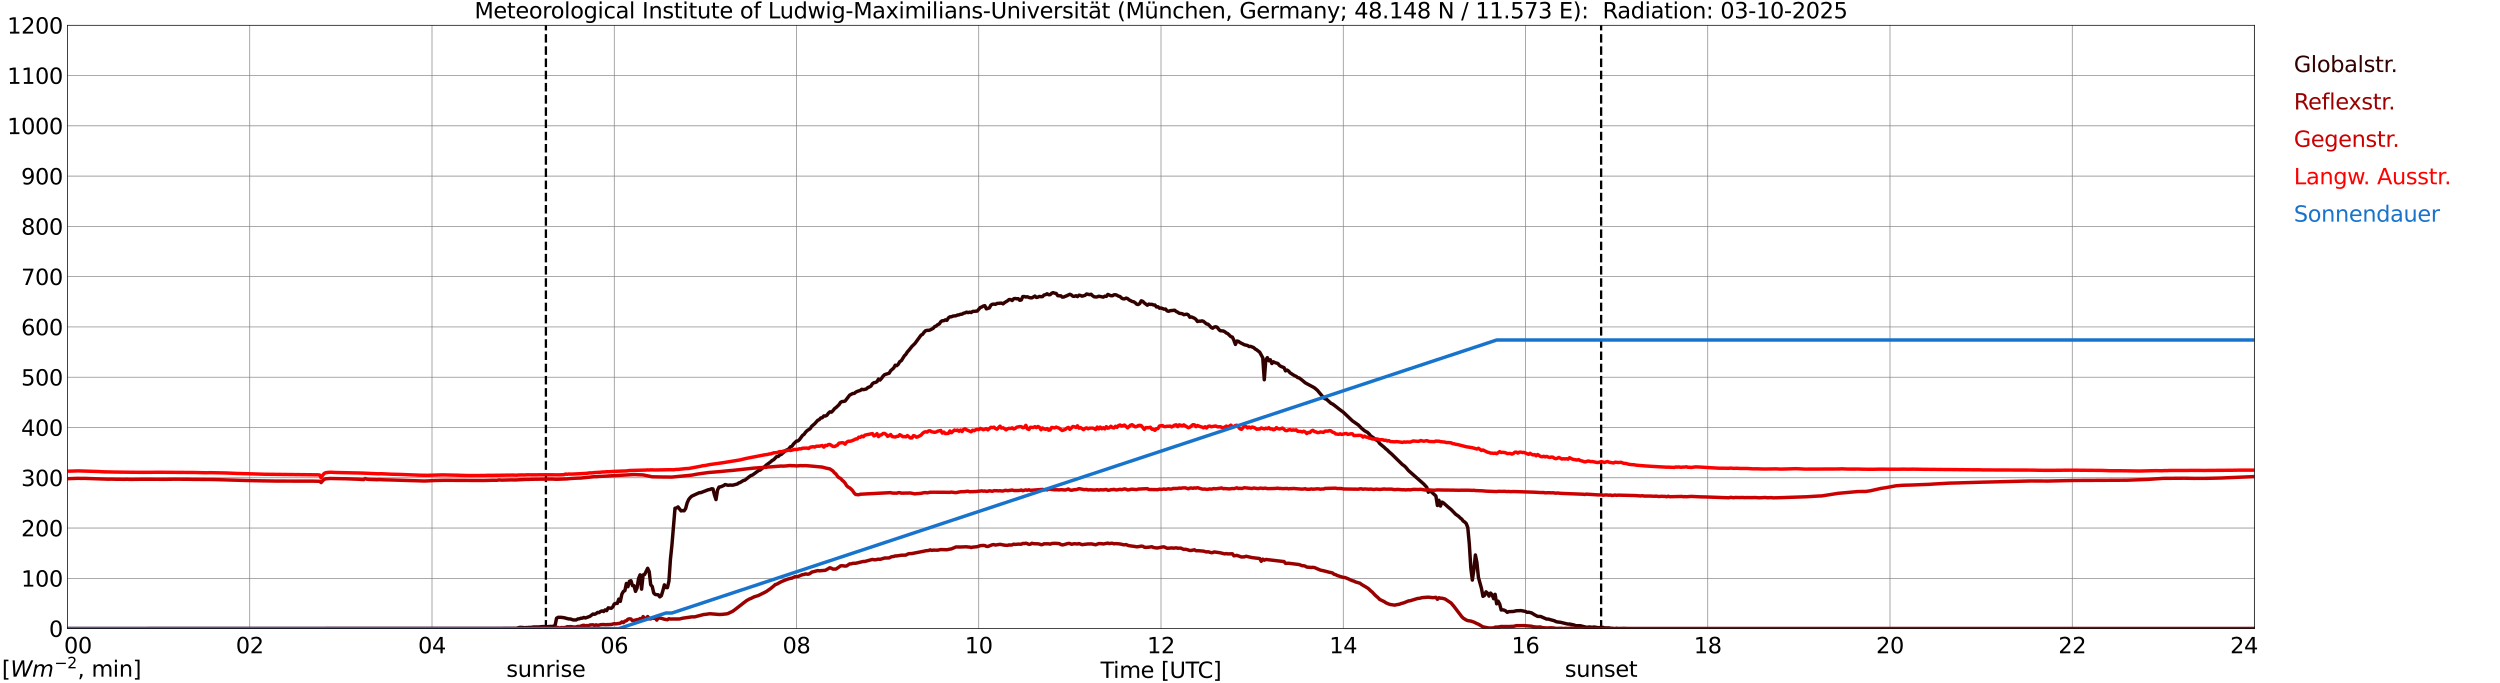 <?xml version="1.0" encoding="utf-8" standalone="no"?>
<!DOCTYPE svg PUBLIC "-//W3C//DTD SVG 1.1//EN"
  "http://www.w3.org/Graphics/SVG/1.1/DTD/svg11.dtd">
<svg xmlns:xlink="http://www.w3.org/1999/xlink" width="1085.4pt" height="296.64pt" viewBox="0 0 1085.4 296.64" xmlns="http://www.w3.org/2000/svg" version="1.1">
 <defs>
  <style type="text/css">*{stroke-linejoin: round; stroke-linecap: butt}</style>
 </defs>
 <g id="figure_1">
  <g id="patch_1">
   <path d="M 0 296.64 
L 1085.4 296.64 
L 1085.4 0 
L 0 0 
z
" style="fill: #ffffff"/>
  </g>
  <g id="axes_1">
   <g id="patch_2">
    <path d="M 29.306 272.909 
L 978.814 272.909 
L 978.814 10.976 
L 29.306 10.976 
z
" style="fill: #ffffff"/>
   </g>
   <g id="patch_3">
    <path d="M 978.814 272.909 
L 978.814 272.909 
L 978.814 10.976 
L 978.814 10.976 
z
" clip-path="url(#pe34862ef56)" style="fill: #d3d3d3; opacity: 0.25; stroke: #d3d3d3; stroke-linejoin: miter"/>
   </g>
   <g id="matplotlib.axis_1">
    <g id="xtick_1">
     <g id="line2d_1">
      <path d="M 29.306 272.909 
L 29.306 10.976 
" clip-path="url(#pe34862ef56)" style="fill: none; stroke: #808080; stroke-width: 0.3; stroke-linecap: square"/>
     </g>
     <g id="line2d_2"/>
     <g id="text_1">
      <!--    00 -->
      <g transform="translate(18.733 283.627) scale(0.095 -0.095)">
       <defs>
        <path id="DejaVuSans-20" transform="scale(0.016)"/>
        <path id="DejaVuSans-30" d="M 2034 4250 
Q 1547 4250 1301 3770 
Q 1056 3291 1056 2328 
Q 1056 1369 1301 889 
Q 1547 409 2034 409 
Q 2525 409 2770 889 
Q 3016 1369 3016 2328 
Q 3016 3291 2770 3770 
Q 2525 4250 2034 4250 
z
M 2034 4750 
Q 2819 4750 3233 4129 
Q 3647 3509 3647 2328 
Q 3647 1150 3233 529 
Q 2819 -91 2034 -91 
Q 1250 -91 836 529 
Q 422 1150 422 2328 
Q 422 3509 836 4129 
Q 1250 4750 2034 4750 
z
" transform="scale(0.016)"/>
       </defs>
       <use xlink:href="#DejaVuSans-20"/>
       <use xlink:href="#DejaVuSans-20" transform="translate(31.787 0)"/>
       <use xlink:href="#DejaVuSans-20" transform="translate(63.574 0)"/>
       <use xlink:href="#DejaVuSans-30" transform="translate(95.361 0)"/>
       <use xlink:href="#DejaVuSans-30" transform="translate(158.984 0)"/>
      </g>
     </g>
    </g>
    <g id="xtick_2">
     <g id="line2d_3">
      <path d="M 108.431 272.909 
L 108.431 10.976 
" clip-path="url(#pe34862ef56)" style="fill: none; stroke: #808080; stroke-width: 0.3; stroke-linecap: square"/>
     </g>
     <g id="line2d_4"/>
     <g id="text_2">
      <!-- 02 -->
      <g transform="translate(102.387 283.627) scale(0.095 -0.095)">
       <defs>
        <path id="DejaVuSans-32" d="M 1228 531 
L 3431 531 
L 3431 0 
L 469 0 
L 469 531 
Q 828 903 1448 1529 
Q 2069 2156 2228 2338 
Q 2531 2678 2651 2914 
Q 2772 3150 2772 3378 
Q 2772 3750 2511 3984 
Q 2250 4219 1831 4219 
Q 1534 4219 1204 4116 
Q 875 4013 500 3803 
L 500 4441 
Q 881 4594 1212 4672 
Q 1544 4750 1819 4750 
Q 2544 4750 2975 4387 
Q 3406 4025 3406 3419 
Q 3406 3131 3298 2873 
Q 3191 2616 2906 2266 
Q 2828 2175 2409 1742 
Q 1991 1309 1228 531 
z
" transform="scale(0.016)"/>
       </defs>
       <use xlink:href="#DejaVuSans-30"/>
       <use xlink:href="#DejaVuSans-32" transform="translate(63.623 0)"/>
      </g>
     </g>
    </g>
    <g id="xtick_3">
     <g id="line2d_5">
      <path d="M 187.557 272.909 
L 187.557 10.976 
" clip-path="url(#pe34862ef56)" style="fill: none; stroke: #808080; stroke-width: 0.3; stroke-linecap: square"/>
     </g>
     <g id="line2d_6"/>
     <g id="text_3">
      <!-- 04 -->
      <g transform="translate(181.513 283.627) scale(0.095 -0.095)">
       <defs>
        <path id="DejaVuSans-34" d="M 2419 4116 
L 825 1625 
L 2419 1625 
L 2419 4116 
z
M 2253 4666 
L 3047 4666 
L 3047 1625 
L 3713 1625 
L 3713 1100 
L 3047 1100 
L 3047 0 
L 2419 0 
L 2419 1100 
L 313 1100 
L 313 1709 
L 2253 4666 
z
" transform="scale(0.016)"/>
       </defs>
       <use xlink:href="#DejaVuSans-30"/>
       <use xlink:href="#DejaVuSans-34" transform="translate(63.623 0)"/>
      </g>
     </g>
    </g>
    <g id="xtick_4">
     <g id="line2d_7">
      <path d="M 266.683 272.909 
L 266.683 10.976 
" clip-path="url(#pe34862ef56)" style="fill: none; stroke: #808080; stroke-width: 0.3; stroke-linecap: square"/>
     </g>
     <g id="line2d_8"/>
     <g id="text_4">
      <!-- 06 -->
      <g transform="translate(260.638 283.627) scale(0.095 -0.095)">
       <defs>
        <path id="DejaVuSans-36" d="M 2113 2584 
Q 1688 2584 1439 2293 
Q 1191 2003 1191 1497 
Q 1191 994 1439 701 
Q 1688 409 2113 409 
Q 2538 409 2786 701 
Q 3034 994 3034 1497 
Q 3034 2003 2786 2293 
Q 2538 2584 2113 2584 
z
M 3366 4563 
L 3366 3988 
Q 3128 4100 2886 4159 
Q 2644 4219 2406 4219 
Q 1781 4219 1451 3797 
Q 1122 3375 1075 2522 
Q 1259 2794 1537 2939 
Q 1816 3084 2150 3084 
Q 2853 3084 3261 2657 
Q 3669 2231 3669 1497 
Q 3669 778 3244 343 
Q 2819 -91 2113 -91 
Q 1303 -91 875 529 
Q 447 1150 447 2328 
Q 447 3434 972 4092 
Q 1497 4750 2381 4750 
Q 2619 4750 2861 4703 
Q 3103 4656 3366 4563 
z
" transform="scale(0.016)"/>
       </defs>
       <use xlink:href="#DejaVuSans-30"/>
       <use xlink:href="#DejaVuSans-36" transform="translate(63.623 0)"/>
      </g>
     </g>
    </g>
    <g id="xtick_5">
     <g id="line2d_9">
      <path d="M 345.808 272.909 
L 345.808 10.976 
" clip-path="url(#pe34862ef56)" style="fill: none; stroke: #808080; stroke-width: 0.3; stroke-linecap: square"/>
     </g>
     <g id="line2d_10"/>
     <g id="text_5">
      <!-- 08 -->
      <g transform="translate(339.764 283.627) scale(0.095 -0.095)">
       <defs>
        <path id="DejaVuSans-38" d="M 2034 2216 
Q 1584 2216 1326 1975 
Q 1069 1734 1069 1313 
Q 1069 891 1326 650 
Q 1584 409 2034 409 
Q 2484 409 2743 651 
Q 3003 894 3003 1313 
Q 3003 1734 2745 1975 
Q 2488 2216 2034 2216 
z
M 1403 2484 
Q 997 2584 770 2862 
Q 544 3141 544 3541 
Q 544 4100 942 4425 
Q 1341 4750 2034 4750 
Q 2731 4750 3128 4425 
Q 3525 4100 3525 3541 
Q 3525 3141 3298 2862 
Q 3072 2584 2669 2484 
Q 3125 2378 3379 2068 
Q 3634 1759 3634 1313 
Q 3634 634 3220 271 
Q 2806 -91 2034 -91 
Q 1263 -91 848 271 
Q 434 634 434 1313 
Q 434 1759 690 2068 
Q 947 2378 1403 2484 
z
M 1172 3481 
Q 1172 3119 1398 2916 
Q 1625 2713 2034 2713 
Q 2441 2713 2670 2916 
Q 2900 3119 2900 3481 
Q 2900 3844 2670 4047 
Q 2441 4250 2034 4250 
Q 1625 4250 1398 4047 
Q 1172 3844 1172 3481 
z
" transform="scale(0.016)"/>
       </defs>
       <use xlink:href="#DejaVuSans-30"/>
       <use xlink:href="#DejaVuSans-38" transform="translate(63.623 0)"/>
      </g>
     </g>
    </g>
    <g id="xtick_6">
     <g id="line2d_11">
      <path d="M 424.934 272.909 
L 424.934 10.976 
" clip-path="url(#pe34862ef56)" style="fill: none; stroke: #808080; stroke-width: 0.3; stroke-linecap: square"/>
     </g>
     <g id="line2d_12"/>
     <g id="text_6">
      <!-- 10 -->
      <g transform="translate(418.89 283.627) scale(0.095 -0.095)">
       <defs>
        <path id="DejaVuSans-31" d="M 794 531 
L 1825 531 
L 1825 4091 
L 703 3866 
L 703 4441 
L 1819 4666 
L 2450 4666 
L 2450 531 
L 3481 531 
L 3481 0 
L 794 0 
L 794 531 
z
" transform="scale(0.016)"/>
       </defs>
       <use xlink:href="#DejaVuSans-31"/>
       <use xlink:href="#DejaVuSans-30" transform="translate(63.623 0)"/>
      </g>
     </g>
    </g>
    <g id="xtick_7">
     <g id="line2d_13">
      <path d="M 504.06 272.909 
L 504.06 10.976 
" clip-path="url(#pe34862ef56)" style="fill: none; stroke: #808080; stroke-width: 0.3; stroke-linecap: square"/>
     </g>
     <g id="line2d_14"/>
     <g id="text_7">
      <!-- 12 -->
      <g transform="translate(498.015 283.627) scale(0.095 -0.095)">
       <use xlink:href="#DejaVuSans-31"/>
       <use xlink:href="#DejaVuSans-32" transform="translate(63.623 0)"/>
      </g>
     </g>
    </g>
    <g id="xtick_8">
     <g id="line2d_15">
      <path d="M 583.185 272.909 
L 583.185 10.976 
" clip-path="url(#pe34862ef56)" style="fill: none; stroke: #808080; stroke-width: 0.3; stroke-linecap: square"/>
     </g>
     <g id="line2d_16"/>
     <g id="text_8">
      <!-- 14 -->
      <g transform="translate(577.141 283.627) scale(0.095 -0.095)">
       <use xlink:href="#DejaVuSans-31"/>
       <use xlink:href="#DejaVuSans-34" transform="translate(63.623 0)"/>
      </g>
     </g>
    </g>
    <g id="xtick_9">
     <g id="line2d_17">
      <path d="M 662.311 272.909 
L 662.311 10.976 
" clip-path="url(#pe34862ef56)" style="fill: none; stroke: #808080; stroke-width: 0.3; stroke-linecap: square"/>
     </g>
     <g id="line2d_18"/>
     <g id="text_9">
      <!-- 16 -->
      <g transform="translate(656.267 283.627) scale(0.095 -0.095)">
       <use xlink:href="#DejaVuSans-31"/>
       <use xlink:href="#DejaVuSans-36" transform="translate(63.623 0)"/>
      </g>
     </g>
    </g>
    <g id="xtick_10">
     <g id="line2d_19">
      <path d="M 741.437 272.909 
L 741.437 10.976 
" clip-path="url(#pe34862ef56)" style="fill: none; stroke: #808080; stroke-width: 0.3; stroke-linecap: square"/>
     </g>
     <g id="line2d_20"/>
     <g id="text_10">
      <!-- 18 -->
      <g transform="translate(735.392 283.627) scale(0.095 -0.095)">
       <use xlink:href="#DejaVuSans-31"/>
       <use xlink:href="#DejaVuSans-38" transform="translate(63.623 0)"/>
      </g>
     </g>
    </g>
    <g id="xtick_11">
     <g id="line2d_21">
      <path d="M 820.562 272.909 
L 820.562 10.976 
" clip-path="url(#pe34862ef56)" style="fill: none; stroke: #808080; stroke-width: 0.3; stroke-linecap: square"/>
     </g>
     <g id="line2d_22"/>
     <g id="text_11">
      <!-- 20 -->
      <g transform="translate(814.518 283.627) scale(0.095 -0.095)">
       <use xlink:href="#DejaVuSans-32"/>
       <use xlink:href="#DejaVuSans-30" transform="translate(63.623 0)"/>
      </g>
     </g>
    </g>
    <g id="xtick_12">
     <g id="line2d_23">
      <path d="M 899.688 272.909 
L 899.688 10.976 
" clip-path="url(#pe34862ef56)" style="fill: none; stroke: #808080; stroke-width: 0.3; stroke-linecap: square"/>
     </g>
     <g id="line2d_24"/>
     <g id="text_12">
      <!-- 22 -->
      <g transform="translate(893.644 283.627) scale(0.095 -0.095)">
       <use xlink:href="#DejaVuSans-32"/>
       <use xlink:href="#DejaVuSans-32" transform="translate(63.623 0)"/>
      </g>
     </g>
    </g>
    <g id="xtick_13">
     <g id="line2d_25">
      <path d="M 978.814 272.909 
L 978.814 10.976 
" clip-path="url(#pe34862ef56)" style="fill: none; stroke: #808080; stroke-width: 0.3; stroke-linecap: square"/>
     </g>
     <g id="line2d_26"/>
     <g id="text_13">
      <!-- 24    -->
      <g transform="translate(968.241 283.627) scale(0.095 -0.095)">
       <use xlink:href="#DejaVuSans-32"/>
       <use xlink:href="#DejaVuSans-34" transform="translate(63.623 0)"/>
       <use xlink:href="#DejaVuSans-20" transform="translate(127.246 0)"/>
       <use xlink:href="#DejaVuSans-20" transform="translate(159.033 0)"/>
       <use xlink:href="#DejaVuSans-20" transform="translate(190.82 0)"/>
      </g>
     </g>
    </g>
    <g id="text_14">
     <!-- Time [UTC] -->
     <g transform="translate(477.806 294.322) scale(0.095 -0.095)">
      <defs>
       <path id="DejaVuSans-54" d="M -19 4666 
L 3928 4666 
L 3928 4134 
L 2272 4134 
L 2272 0 
L 1638 0 
L 1638 4134 
L -19 4134 
L -19 4666 
z
" transform="scale(0.016)"/>
       <path id="DejaVuSans-69" d="M 603 3500 
L 1178 3500 
L 1178 0 
L 603 0 
L 603 3500 
z
M 603 4863 
L 1178 4863 
L 1178 4134 
L 603 4134 
L 603 4863 
z
" transform="scale(0.016)"/>
       <path id="DejaVuSans-6d" d="M 3328 2828 
Q 3544 3216 3844 3400 
Q 4144 3584 4550 3584 
Q 5097 3584 5394 3201 
Q 5691 2819 5691 2113 
L 5691 0 
L 5113 0 
L 5113 2094 
Q 5113 2597 4934 2840 
Q 4756 3084 4391 3084 
Q 3944 3084 3684 2787 
Q 3425 2491 3425 1978 
L 3425 0 
L 2847 0 
L 2847 2094 
Q 2847 2600 2669 2842 
Q 2491 3084 2119 3084 
Q 1678 3084 1418 2786 
Q 1159 2488 1159 1978 
L 1159 0 
L 581 0 
L 581 3500 
L 1159 3500 
L 1159 2956 
Q 1356 3278 1631 3431 
Q 1906 3584 2284 3584 
Q 2666 3584 2933 3390 
Q 3200 3197 3328 2828 
z
" transform="scale(0.016)"/>
       <path id="DejaVuSans-65" d="M 3597 1894 
L 3597 1613 
L 953 1613 
Q 991 1019 1311 708 
Q 1631 397 2203 397 
Q 2534 397 2845 478 
Q 3156 559 3463 722 
L 3463 178 
Q 3153 47 2828 -22 
Q 2503 -91 2169 -91 
Q 1331 -91 842 396 
Q 353 884 353 1716 
Q 353 2575 817 3079 
Q 1281 3584 2069 3584 
Q 2775 3584 3186 3129 
Q 3597 2675 3597 1894 
z
M 3022 2063 
Q 3016 2534 2758 2815 
Q 2500 3097 2075 3097 
Q 1594 3097 1305 2825 
Q 1016 2553 972 2059 
L 3022 2063 
z
" transform="scale(0.016)"/>
       <path id="DejaVuSans-5b" d="M 550 4863 
L 1875 4863 
L 1875 4416 
L 1125 4416 
L 1125 -397 
L 1875 -397 
L 1875 -844 
L 550 -844 
L 550 4863 
z
" transform="scale(0.016)"/>
       <path id="DejaVuSans-55" d="M 556 4666 
L 1191 4666 
L 1191 1831 
Q 1191 1081 1462 751 
Q 1734 422 2344 422 
Q 2950 422 3222 751 
Q 3494 1081 3494 1831 
L 3494 4666 
L 4128 4666 
L 4128 1753 
Q 4128 841 3676 375 
Q 3225 -91 2344 -91 
Q 1459 -91 1007 375 
Q 556 841 556 1753 
L 556 4666 
z
" transform="scale(0.016)"/>
       <path id="DejaVuSans-43" d="M 4122 4306 
L 4122 3641 
Q 3803 3938 3442 4084 
Q 3081 4231 2675 4231 
Q 1875 4231 1450 3742 
Q 1025 3253 1025 2328 
Q 1025 1406 1450 917 
Q 1875 428 2675 428 
Q 3081 428 3442 575 
Q 3803 722 4122 1019 
L 4122 359 
Q 3791 134 3420 21 
Q 3050 -91 2638 -91 
Q 1578 -91 968 557 
Q 359 1206 359 2328 
Q 359 3453 968 4101 
Q 1578 4750 2638 4750 
Q 3056 4750 3426 4639 
Q 3797 4528 4122 4306 
z
" transform="scale(0.016)"/>
       <path id="DejaVuSans-5d" d="M 1947 4863 
L 1947 -844 
L 622 -844 
L 622 -397 
L 1369 -397 
L 1369 4416 
L 622 4416 
L 622 4863 
L 1947 4863 
z
" transform="scale(0.016)"/>
      </defs>
      <use xlink:href="#DejaVuSans-54"/>
      <use xlink:href="#DejaVuSans-69" transform="translate(57.959 0)"/>
      <use xlink:href="#DejaVuSans-6d" transform="translate(85.742 0)"/>
      <use xlink:href="#DejaVuSans-65" transform="translate(183.154 0)"/>
      <use xlink:href="#DejaVuSans-20" transform="translate(244.678 0)"/>
      <use xlink:href="#DejaVuSans-5b" transform="translate(276.465 0)"/>
      <use xlink:href="#DejaVuSans-55" transform="translate(315.479 0)"/>
      <use xlink:href="#DejaVuSans-54" transform="translate(388.672 0)"/>
      <use xlink:href="#DejaVuSans-43" transform="translate(443.881 0)"/>
      <use xlink:href="#DejaVuSans-5d" transform="translate(513.705 0)"/>
     </g>
    </g>
   </g>
   <g id="matplotlib.axis_2">
    <g id="ytick_1">
     <g id="line2d_27">
      <path d="M 29.306 272.909 
L 978.814 272.909 
" clip-path="url(#pe34862ef56)" style="fill: none; stroke: #808080; stroke-width: 0.3; stroke-linecap: square"/>
     </g>
     <g id="line2d_28"/>
     <g id="text_15">
      <!-- 0 -->
      <g transform="translate(21.261 276.518) scale(0.095 -0.095)">
       <use xlink:href="#DejaVuSans-30"/>
      </g>
     </g>
    </g>
    <g id="ytick_2">
     <g id="line2d_29">
      <path d="M 29.306 251.081 
L 978.814 251.081 
" clip-path="url(#pe34862ef56)" style="fill: none; stroke: #808080; stroke-width: 0.3; stroke-linecap: square"/>
     </g>
     <g id="line2d_30"/>
     <g id="text_16">
      <!-- 100 -->
      <g transform="translate(9.173 254.69) scale(0.095 -0.095)">
       <use xlink:href="#DejaVuSans-31"/>
       <use xlink:href="#DejaVuSans-30" transform="translate(63.623 0)"/>
       <use xlink:href="#DejaVuSans-30" transform="translate(127.246 0)"/>
      </g>
     </g>
    </g>
    <g id="ytick_3">
     <g id="line2d_31">
      <path d="M 29.306 229.253 
L 978.814 229.253 
" clip-path="url(#pe34862ef56)" style="fill: none; stroke: #808080; stroke-width: 0.3; stroke-linecap: square"/>
     </g>
     <g id="line2d_32"/>
     <g id="text_17">
      <!-- 200 -->
      <g transform="translate(9.173 232.863) scale(0.095 -0.095)">
       <use xlink:href="#DejaVuSans-32"/>
       <use xlink:href="#DejaVuSans-30" transform="translate(63.623 0)"/>
       <use xlink:href="#DejaVuSans-30" transform="translate(127.246 0)"/>
      </g>
     </g>
    </g>
    <g id="ytick_4">
     <g id="line2d_33">
      <path d="M 29.306 207.426 
L 978.814 207.426 
" clip-path="url(#pe34862ef56)" style="fill: none; stroke: #808080; stroke-width: 0.3; stroke-linecap: square"/>
     </g>
     <g id="line2d_34"/>
     <g id="text_18">
      <!-- 300 -->
      <g transform="translate(9.173 211.035) scale(0.095 -0.095)">
       <defs>
        <path id="DejaVuSans-33" d="M 2597 2516 
Q 3050 2419 3304 2112 
Q 3559 1806 3559 1356 
Q 3559 666 3084 287 
Q 2609 -91 1734 -91 
Q 1441 -91 1130 -33 
Q 819 25 488 141 
L 488 750 
Q 750 597 1062 519 
Q 1375 441 1716 441 
Q 2309 441 2620 675 
Q 2931 909 2931 1356 
Q 2931 1769 2642 2001 
Q 2353 2234 1838 2234 
L 1294 2234 
L 1294 2753 
L 1863 2753 
Q 2328 2753 2575 2939 
Q 2822 3125 2822 3475 
Q 2822 3834 2567 4026 
Q 2313 4219 1838 4219 
Q 1578 4219 1281 4162 
Q 984 4106 628 3988 
L 628 4550 
Q 988 4650 1302 4700 
Q 1616 4750 1894 4750 
Q 2613 4750 3031 4423 
Q 3450 4097 3450 3541 
Q 3450 3153 3228 2886 
Q 3006 2619 2597 2516 
z
" transform="scale(0.016)"/>
       </defs>
       <use xlink:href="#DejaVuSans-33"/>
       <use xlink:href="#DejaVuSans-30" transform="translate(63.623 0)"/>
       <use xlink:href="#DejaVuSans-30" transform="translate(127.246 0)"/>
      </g>
     </g>
    </g>
    <g id="ytick_5">
     <g id="line2d_35">
      <path d="M 29.306 185.598 
L 978.814 185.598 
" clip-path="url(#pe34862ef56)" style="fill: none; stroke: #808080; stroke-width: 0.3; stroke-linecap: square"/>
     </g>
     <g id="line2d_36"/>
     <g id="text_19">
      <!-- 400 -->
      <g transform="translate(9.173 189.207) scale(0.095 -0.095)">
       <use xlink:href="#DejaVuSans-34"/>
       <use xlink:href="#DejaVuSans-30" transform="translate(63.623 0)"/>
       <use xlink:href="#DejaVuSans-30" transform="translate(127.246 0)"/>
      </g>
     </g>
    </g>
    <g id="ytick_6">
     <g id="line2d_37">
      <path d="M 29.306 163.77 
L 978.814 163.77 
" clip-path="url(#pe34862ef56)" style="fill: none; stroke: #808080; stroke-width: 0.3; stroke-linecap: square"/>
     </g>
     <g id="line2d_38"/>
     <g id="text_20">
      <!-- 500 -->
      <g transform="translate(9.173 167.379) scale(0.095 -0.095)">
       <defs>
        <path id="DejaVuSans-35" d="M 691 4666 
L 3169 4666 
L 3169 4134 
L 1269 4134 
L 1269 2991 
Q 1406 3038 1543 3061 
Q 1681 3084 1819 3084 
Q 2600 3084 3056 2656 
Q 3513 2228 3513 1497 
Q 3513 744 3044 326 
Q 2575 -91 1722 -91 
Q 1428 -91 1123 -41 
Q 819 9 494 109 
L 494 744 
Q 775 591 1075 516 
Q 1375 441 1709 441 
Q 2250 441 2565 725 
Q 2881 1009 2881 1497 
Q 2881 1984 2565 2268 
Q 2250 2553 1709 2553 
Q 1456 2553 1204 2497 
Q 953 2441 691 2322 
L 691 4666 
z
" transform="scale(0.016)"/>
       </defs>
       <use xlink:href="#DejaVuSans-35"/>
       <use xlink:href="#DejaVuSans-30" transform="translate(63.623 0)"/>
       <use xlink:href="#DejaVuSans-30" transform="translate(127.246 0)"/>
      </g>
     </g>
    </g>
    <g id="ytick_7">
     <g id="line2d_39">
      <path d="M 29.306 141.942 
L 978.814 141.942 
" clip-path="url(#pe34862ef56)" style="fill: none; stroke: #808080; stroke-width: 0.3; stroke-linecap: square"/>
     </g>
     <g id="line2d_40"/>
     <g id="text_21">
      <!-- 600 -->
      <g transform="translate(9.173 145.551) scale(0.095 -0.095)">
       <use xlink:href="#DejaVuSans-36"/>
       <use xlink:href="#DejaVuSans-30" transform="translate(63.623 0)"/>
       <use xlink:href="#DejaVuSans-30" transform="translate(127.246 0)"/>
      </g>
     </g>
    </g>
    <g id="ytick_8">
     <g id="line2d_41">
      <path d="M 29.306 120.114 
L 978.814 120.114 
" clip-path="url(#pe34862ef56)" style="fill: none; stroke: #808080; stroke-width: 0.3; stroke-linecap: square"/>
     </g>
     <g id="line2d_42"/>
     <g id="text_22">
      <!-- 700 -->
      <g transform="translate(9.173 123.724) scale(0.095 -0.095)">
       <defs>
        <path id="DejaVuSans-37" d="M 525 4666 
L 3525 4666 
L 3525 4397 
L 1831 0 
L 1172 0 
L 2766 4134 
L 525 4134 
L 525 4666 
z
" transform="scale(0.016)"/>
       </defs>
       <use xlink:href="#DejaVuSans-37"/>
       <use xlink:href="#DejaVuSans-30" transform="translate(63.623 0)"/>
       <use xlink:href="#DejaVuSans-30" transform="translate(127.246 0)"/>
      </g>
     </g>
    </g>
    <g id="ytick_9">
     <g id="line2d_43">
      <path d="M 29.306 98.287 
L 978.814 98.287 
" clip-path="url(#pe34862ef56)" style="fill: none; stroke: #808080; stroke-width: 0.3; stroke-linecap: square"/>
     </g>
     <g id="line2d_44"/>
     <g id="text_23">
      <!-- 800 -->
      <g transform="translate(9.173 101.896) scale(0.095 -0.095)">
       <use xlink:href="#DejaVuSans-38"/>
       <use xlink:href="#DejaVuSans-30" transform="translate(63.623 0)"/>
       <use xlink:href="#DejaVuSans-30" transform="translate(127.246 0)"/>
      </g>
     </g>
    </g>
    <g id="ytick_10">
     <g id="line2d_45">
      <path d="M 29.306 76.459 
L 978.814 76.459 
" clip-path="url(#pe34862ef56)" style="fill: none; stroke: #808080; stroke-width: 0.3; stroke-linecap: square"/>
     </g>
     <g id="line2d_46"/>
     <g id="text_24">
      <!-- 900 -->
      <g transform="translate(9.173 80.068) scale(0.095 -0.095)">
       <defs>
        <path id="DejaVuSans-39" d="M 703 97 
L 703 672 
Q 941 559 1184 500 
Q 1428 441 1663 441 
Q 2288 441 2617 861 
Q 2947 1281 2994 2138 
Q 2813 1869 2534 1725 
Q 2256 1581 1919 1581 
Q 1219 1581 811 2004 
Q 403 2428 403 3163 
Q 403 3881 828 4315 
Q 1253 4750 1959 4750 
Q 2769 4750 3195 4129 
Q 3622 3509 3622 2328 
Q 3622 1225 3098 567 
Q 2575 -91 1691 -91 
Q 1453 -91 1209 -44 
Q 966 3 703 97 
z
M 1959 2075 
Q 2384 2075 2632 2365 
Q 2881 2656 2881 3163 
Q 2881 3666 2632 3958 
Q 2384 4250 1959 4250 
Q 1534 4250 1286 3958 
Q 1038 3666 1038 3163 
Q 1038 2656 1286 2365 
Q 1534 2075 1959 2075 
z
" transform="scale(0.016)"/>
       </defs>
       <use xlink:href="#DejaVuSans-39"/>
       <use xlink:href="#DejaVuSans-30" transform="translate(63.623 0)"/>
       <use xlink:href="#DejaVuSans-30" transform="translate(127.246 0)"/>
      </g>
     </g>
    </g>
    <g id="ytick_11">
     <g id="line2d_47">
      <path d="M 29.306 54.631 
L 978.814 54.631 
" clip-path="url(#pe34862ef56)" style="fill: none; stroke: #808080; stroke-width: 0.3; stroke-linecap: square"/>
     </g>
     <g id="line2d_48"/>
     <g id="text_25">
      <!-- 1000 -->
      <g transform="translate(3.128 58.24) scale(0.095 -0.095)">
       <use xlink:href="#DejaVuSans-31"/>
       <use xlink:href="#DejaVuSans-30" transform="translate(63.623 0)"/>
       <use xlink:href="#DejaVuSans-30" transform="translate(127.246 0)"/>
       <use xlink:href="#DejaVuSans-30" transform="translate(190.869 0)"/>
      </g>
     </g>
    </g>
    <g id="ytick_12">
     <g id="line2d_49">
      <path d="M 29.306 32.803 
L 978.814 32.803 
" clip-path="url(#pe34862ef56)" style="fill: none; stroke: #808080; stroke-width: 0.3; stroke-linecap: square"/>
     </g>
     <g id="line2d_50"/>
     <g id="text_26">
      <!-- 1100 -->
      <g transform="translate(3.128 36.413) scale(0.095 -0.095)">
       <use xlink:href="#DejaVuSans-31"/>
       <use xlink:href="#DejaVuSans-31" transform="translate(63.623 0)"/>
       <use xlink:href="#DejaVuSans-30" transform="translate(127.246 0)"/>
       <use xlink:href="#DejaVuSans-30" transform="translate(190.869 0)"/>
      </g>
     </g>
    </g>
    <g id="ytick_13">
     <g id="line2d_51">
      <path d="M 29.306 10.976 
L 978.814 10.976 
" clip-path="url(#pe34862ef56)" style="fill: none; stroke: #808080; stroke-width: 0.3; stroke-linecap: square"/>
     </g>
     <g id="line2d_52"/>
     <g id="text_27">
      <!-- 1200 -->
      <g transform="translate(3.128 14.585) scale(0.095 -0.095)">
       <use xlink:href="#DejaVuSans-31"/>
       <use xlink:href="#DejaVuSans-32" transform="translate(63.623 0)"/>
       <use xlink:href="#DejaVuSans-30" transform="translate(127.246 0)"/>
       <use xlink:href="#DejaVuSans-30" transform="translate(190.869 0)"/>
      </g>
     </g>
    </g>
   </g>
   <g id="line2d_53">
    <path d="M 237.011 272.909 
L 237.011 10.976 
" clip-path="url(#pe34862ef56)" style="fill: none; stroke-dasharray: 3.7,1.6; stroke-dashoffset: 0; stroke: #000000"/>
   </g>
   <g id="line2d_54">
    <path d="M 695.148 272.909 
L 695.148 10.976 
" clip-path="url(#pe34862ef56)" style="fill: none; stroke-dasharray: 3.7,1.6; stroke-dashoffset: 0; stroke: #000000"/>
   </g>
   <g id="line2d_55">
    <path d="M 29.306 272.909 
L 223.823 272.835 
L 224.482 272.78 
L 225.142 272.507 
L 225.801 272.381 
L 227.12 272.435 
L 227.779 272.562 
L 228.439 272.453 
L 229.098 272.49 
L 229.757 272.381 
L 230.417 272.418 
L 231.736 272.217 
L 233.714 272.217 
L 235.692 272.036 
L 237.011 272.036 
L 237.67 272.09 
L 238.989 271.964 
L 239.648 272.001 
L 240.967 271.71 
L 241.626 268.432 
L 242.286 268.015 
L 243.604 268.015 
L 244.923 268.196 
L 246.901 268.722 
L 247.561 268.722 
L 248.88 269.157 
L 250.198 269.139 
L 250.858 268.722 
L 251.517 268.668 
L 252.176 268.414 
L 252.836 268.377 
L 253.495 268.07 
L 254.155 268.305 
L 256.133 267.581 
L 257.451 266.585 
L 258.111 266.712 
L 258.77 266.422 
L 259.43 265.896 
L 260.089 265.968 
L 260.748 265.461 
L 261.408 265.225 
L 262.067 265.498 
L 262.726 264.791 
L 263.386 265.116 
L 264.045 263.903 
L 265.364 264.103 
L 266.023 263.54 
L 266.683 262.237 
L 267.342 261.964 
L 268.002 261.964 
L 268.661 260.1 
L 269.32 261.096 
L 269.98 257.981 
L 270.639 256.785 
L 271.298 256.422 
L 271.958 253.307 
L 272.617 254.72 
L 273.277 252.365 
L 273.936 252.129 
L 274.595 254.248 
L 275.255 254.303 
L 275.914 256.748 
L 276.573 255.263 
L 277.233 251.188 
L 277.892 249.575 
L 278.552 255.787 
L 279.211 249.612 
L 279.87 249.394 
L 281.189 246.731 
L 281.849 248.163 
L 282.508 253.868 
L 283.167 254.628 
L 283.827 257.472 
L 284.486 258.107 
L 285.805 258.251 
L 286.464 259.14 
L 287.124 258.651 
L 287.783 256.494 
L 288.442 253.923 
L 289.102 255.1 
L 289.761 255.117 
L 290.42 252.347 
L 291.08 242.8 
L 291.739 236.515 
L 293.058 220.664 
L 293.717 220.537 
L 294.377 220.086 
L 295.696 221.823 
L 296.355 221.697 
L 297.014 221.769 
L 297.674 220.791 
L 298.333 218.346 
L 298.992 216.879 
L 299.652 216.045 
L 300.311 215.43 
L 301.63 214.814 
L 303.608 213.908 
L 304.267 213.889 
L 307.564 212.603 
L 308.224 212.531 
L 308.883 212.186 
L 309.543 212.278 
L 310.202 214.921 
L 310.861 216.897 
L 311.521 212.767 
L 312.18 211.461 
L 312.839 211.372 
L 314.158 210.828 
L 314.818 210.374 
L 316.136 210.702 
L 316.796 210.593 
L 318.114 210.647 
L 320.093 210.141 
L 320.752 209.669 
L 321.411 209.451 
L 322.73 208.619 
L 323.39 208.473 
L 325.368 206.915 
L 326.027 206.445 
L 326.686 206.245 
L 329.324 204.306 
L 329.983 204.108 
L 331.302 203.038 
L 331.961 202.658 
L 332.621 201.971 
L 334.599 200.504 
L 335.258 199.906 
L 335.918 199.578 
L 337.236 198.203 
L 337.896 198.166 
L 338.555 197.514 
L 339.215 197.278 
L 341.193 195.503 
L 341.852 195.267 
L 342.512 194.851 
L 343.171 193.999 
L 343.83 193.746 
L 344.49 192.786 
L 345.808 191.5 
L 346.468 191.445 
L 347.127 190.812 
L 348.446 189.018 
L 349.105 188.566 
L 349.765 187.623 
L 350.424 186.953 
L 351.743 186.102 
L 352.402 185.07 
L 353.721 183.965 
L 355.04 182.461 
L 355.699 182.19 
L 356.359 181.446 
L 357.018 181.339 
L 357.677 180.577 
L 358.337 180.632 
L 358.996 180.307 
L 359.655 179.401 
L 360.315 178.803 
L 360.974 178.947 
L 361.634 178.294 
L 362.293 177.443 
L 362.952 176.954 
L 364.271 175.705 
L 364.93 174.69 
L 365.59 174.328 
L 366.249 174.291 
L 366.909 174.129 
L 368.887 171.556 
L 370.206 170.851 
L 370.865 170.831 
L 371.524 170.27 
L 372.184 169.925 
L 373.502 169.511 
L 374.162 169.02 
L 374.821 169.183 
L 376.14 168.876 
L 376.799 168.243 
L 377.459 168.007 
L 378.118 167.644 
L 378.777 166.592 
L 379.437 166.14 
L 380.096 166.031 
L 380.756 165.706 
L 381.415 164.547 
L 382.074 165.016 
L 382.734 164.257 
L 383.393 163.314 
L 384.053 162.663 
L 386.031 162.028 
L 386.69 160.941 
L 388.009 159.765 
L 388.668 158.551 
L 389.328 158.767 
L 389.987 158.134 
L 390.646 156.992 
L 391.306 156.63 
L 392.624 154.511 
L 393.284 153.841 
L 393.943 152.771 
L 394.603 152.066 
L 395.921 150.398 
L 397.24 149.113 
L 399.878 145.509 
L 400.537 145.164 
L 401.196 144.241 
L 401.856 143.571 
L 402.515 143.424 
L 403.175 143.424 
L 403.834 143.243 
L 405.153 142.538 
L 405.812 141.759 
L 406.471 141.56 
L 407.131 140.925 
L 407.79 140.672 
L 408.45 139.674 
L 409.109 139.24 
L 409.768 139.26 
L 410.428 138.86 
L 411.087 139.078 
L 411.746 138.026 
L 412.406 137.537 
L 413.065 137.537 
L 413.725 137.23 
L 415.043 137.086 
L 415.703 136.778 
L 416.362 136.704 
L 417.022 136.433 
L 417.681 136.396 
L 418.34 135.981 
L 419 135.852 
L 419.659 135.51 
L 420.318 135.745 
L 420.978 135.51 
L 421.637 135.691 
L 422.297 135.219 
L 424.275 135.056 
L 425.593 133.499 
L 426.253 133.298 
L 426.912 132.864 
L 427.572 132.72 
L 428.231 134.095 
L 429.55 133.68 
L 430.209 132.467 
L 430.869 132.085 
L 431.528 132.03 
L 432.187 132.139 
L 432.847 131.742 
L 434.825 131.596 
L 435.484 131.923 
L 436.144 131.38 
L 437.462 130.581 
L 438.122 130.04 
L 438.781 130.092 
L 439.44 130.474 
L 440.1 129.712 
L 440.759 129.586 
L 441.419 129.73 
L 442.078 129.677 
L 442.737 130.382 
L 443.397 130.221 
L 444.056 128.771 
L 444.716 128.734 
L 445.375 128.97 
L 446.034 128.824 
L 446.694 129.151 
L 447.353 129.295 
L 448.012 129.315 
L 449.331 128.536 
L 449.991 129.151 
L 450.65 128.987 
L 451.309 128.68 
L 451.969 128.824 
L 452.628 128.771 
L 453.287 128.064 
L 453.947 127.938 
L 454.606 127.538 
L 455.266 127.972 
L 455.925 127.938 
L 456.584 127.322 
L 457.244 127.049 
L 457.903 127.302 
L 458.563 127.412 
L 459.222 128.354 
L 459.881 128.444 
L 460.541 128.409 
L 461.2 129.005 
L 461.859 128.933 
L 463.178 128.389 
L 464.497 127.756 
L 465.156 128.064 
L 465.816 128.625 
L 466.475 128.662 
L 467.134 128.389 
L 467.794 128.771 
L 468.453 128.154 
L 469.113 128.282 
L 469.772 128.59 
L 471.091 128.228 
L 471.75 127.63 
L 473.069 127.938 
L 473.728 127.756 
L 474.388 128.426 
L 475.047 128.843 
L 475.706 128.933 
L 476.366 128.898 
L 477.025 128.59 
L 479.003 129.005 
L 479.663 128.59 
L 480.322 128.697 
L 480.981 127.828 
L 482.3 128.389 
L 482.96 128.409 
L 483.619 128.01 
L 484.278 127.955 
L 484.938 128.191 
L 485.597 128.571 
L 486.256 128.734 
L 486.916 129.387 
L 487.575 129.73 
L 488.235 129.749 
L 488.894 129.422 
L 489.553 129.64 
L 490.213 130.201 
L 491.532 130.891 
L 492.191 131.017 
L 492.85 131.434 
L 493.51 132.085 
L 494.169 132.211 
L 494.828 131.777 
L 495.488 130.601 
L 496.147 130.836 
L 496.807 131.524 
L 498.125 132.519 
L 498.785 132.013 
L 499.444 132.177 
L 500.103 132.104 
L 500.763 132.412 
L 501.422 132.412 
L 502.082 133.264 
L 502.741 133.172 
L 503.4 133.807 
L 504.06 133.715 
L 505.379 134.224 
L 506.038 134.169 
L 506.697 134.966 
L 507.357 135.165 
L 508.016 134.894 
L 509.994 134.693 
L 510.654 135.237 
L 511.313 135.545 
L 511.972 136.016 
L 513.291 136.197 
L 513.95 136.632 
L 515.269 136.396 
L 515.929 136.704 
L 516.588 137.736 
L 517.247 137.592 
L 518.566 138.153 
L 519.226 138.662 
L 519.885 139.585 
L 520.544 139.421 
L 521.204 139.458 
L 521.863 139.295 
L 522.522 139.53 
L 523.841 140.654 
L 524.501 140.744 
L 525.819 142.139 
L 526.479 142.501 
L 527.138 142.03 
L 527.797 141.848 
L 528.457 142.102 
L 529.116 142.973 
L 529.776 143.588 
L 531.094 143.697 
L 531.754 144.022 
L 532.413 144.566 
L 533.073 144.874 
L 534.391 146.159 
L 535.051 146.36 
L 535.71 147.755 
L 536.369 149.53 
L 537.029 148.063 
L 537.688 148.207 
L 538.348 148.715 
L 540.326 149.711 
L 541.644 150.001 
L 542.304 150.453 
L 542.963 150.381 
L 544.282 150.907 
L 544.941 151.522 
L 545.601 151.885 
L 546.919 152.917 
L 548.238 155.327 
L 548.898 164.872 
L 549.557 156.285 
L 550.216 155.272 
L 550.876 156.63 
L 551.535 156.196 
L 552.195 157.826 
L 552.854 157.065 
L 553.513 157.427 
L 554.832 157.826 
L 555.491 158.678 
L 556.151 159.094 
L 557.47 159.618 
L 558.129 161.013 
L 558.788 160.67 
L 559.448 161.105 
L 560.107 161.884 
L 562.085 163.133 
L 562.745 163.405 
L 563.404 163.949 
L 564.063 164.093 
L 565.382 165.108 
L 566.701 166.213 
L 570.657 168.349 
L 571.976 169.474 
L 574.613 172.626 
L 575.273 173.132 
L 575.932 173.368 
L 577.91 175.142 
L 578.57 175.415 
L 579.889 176.41 
L 581.207 177.463 
L 582.526 178.458 
L 583.185 178.929 
L 587.142 182.697 
L 589.779 184.543 
L 591.098 185.903 
L 592.417 187.008 
L 593.736 187.75 
L 594.395 188.403 
L 595.054 189.236 
L 596.373 190.105 
L 597.032 190.721 
L 598.351 191.555 
L 599.011 192.57 
L 600.989 194.218 
L 601.648 194.87 
L 602.307 195.359 
L 602.967 196.064 
L 604.286 197.206 
L 608.901 201.735 
L 609.561 202.169 
L 610.22 202.767 
L 611.539 204.326 
L 618.133 210.141 
L 619.451 211.59 
L 620.111 213.708 
L 620.77 212.93 
L 623.408 215.338 
L 624.067 219.468 
L 624.726 217.204 
L 625.386 219.704 
L 626.045 218.001 
L 626.705 218.346 
L 628.683 220.121 
L 630.001 221.208 
L 631.98 223.255 
L 633.298 224.196 
L 633.958 224.866 
L 634.617 225.357 
L 635.276 226.226 
L 635.936 226.66 
L 636.595 227.33 
L 637.255 229.07 
L 637.914 236.153 
L 638.573 246.567 
L 639.233 251.838 
L 639.892 247.346 
L 640.552 240.953 
L 641.211 244.177 
L 641.87 250.662 
L 643.189 255.462 
L 643.848 258.904 
L 644.508 258.524 
L 645.167 256.948 
L 645.827 257.544 
L 646.486 258.812 
L 647.145 257.492 
L 647.805 258.179 
L 648.464 259.937 
L 649.123 258.035 
L 649.783 262.146 
L 650.442 261.006 
L 651.102 262.272 
L 651.761 264.828 
L 652.42 264.754 
L 653.08 264.918 
L 653.739 265.263 
L 654.399 265.861 
L 655.058 265.553 
L 657.036 265.479 
L 658.355 265.171 
L 660.333 265.099 
L 661.652 265.335 
L 662.311 265.479 
L 662.97 265.861 
L 663.63 265.786 
L 664.949 266.094 
L 666.267 266.928 
L 667.586 267.618 
L 668.905 267.653 
L 670.883 268.521 
L 671.542 268.794 
L 672.202 268.777 
L 673.521 269.157 
L 674.839 269.501 
L 675.499 269.864 
L 676.158 270.025 
L 677.477 270.172 
L 680.774 270.968 
L 681.433 270.931 
L 682.752 271.204 
L 683.411 271.348 
L 684.071 271.656 
L 686.049 271.656 
L 688.686 272.326 
L 689.346 272.326 
L 690.005 272.199 
L 691.324 272.381 
L 691.983 272.217 
L 693.961 272.527 
L 695.939 272.381 
L 696.599 272.634 
L 698.577 272.616 
L 699.236 272.797 
L 699.896 272.78 
L 700.555 272.909 
L 701.215 272.909 
L 701.874 272.797 
L 702.533 272.907 
L 705.171 272.852 
L 706.49 272.909 
L 978.154 272.909 
L 978.154 272.909 
" clip-path="url(#pe34862ef56)" style="fill: none; stroke: #330000; stroke-width: 1.5; stroke-linecap: square"/>
   </g>
   <g id="line2d_56">
    <path d="M 29.306 272.909 
L 231.076 272.909 
L 231.736 272.73 
L 233.714 272.765 
L 234.373 272.85 
L 235.033 272.747 
L 236.351 272.747 
L 240.308 272.867 
L 240.967 272.782 
L 241.626 272.422 
L 242.286 272.415 
L 242.945 272.712 
L 243.604 272.457 
L 244.923 272.492 
L 245.583 272.405 
L 246.242 272.064 
L 246.901 272.132 
L 247.561 272.047 
L 249.539 272.252 
L 250.198 272.167 
L 250.858 271.961 
L 251.517 271.994 
L 252.176 271.841 
L 252.836 271.569 
L 253.495 271.466 
L 254.155 271.721 
L 254.814 271.569 
L 255.473 271.686 
L 256.133 271.346 
L 257.451 271.261 
L 258.111 271.551 
L 258.77 271.278 
L 259.43 271.481 
L 260.089 271.414 
L 260.748 271.208 
L 262.067 271.141 
L 262.726 271.226 
L 265.364 271.123 
L 266.683 270.765 
L 267.342 270.868 
L 269.32 270.575 
L 269.98 270.012 
L 270.639 270.32 
L 271.298 269.67 
L 271.958 269.517 
L 272.617 268.834 
L 273.277 268.661 
L 273.936 268.748 
L 274.595 269.482 
L 275.914 269.209 
L 276.573 269.004 
L 277.233 269.004 
L 277.892 268.543 
L 278.552 269.259 
L 279.211 267.688 
L 279.87 268.491 
L 280.53 268.611 
L 281.189 267.67 
L 281.849 268.611 
L 282.508 268.714 
L 283.167 268.303 
L 283.827 268.473 
L 284.486 268.353 
L 285.145 269.226 
L 285.805 268.268 
L 287.124 268.441 
L 288.442 268.851 
L 289.761 269.071 
L 290.42 268.611 
L 291.08 268.764 
L 295.036 268.731 
L 296.355 268.406 
L 300.311 267.825 
L 301.63 267.808 
L 305.586 266.782 
L 306.246 266.747 
L 307.564 266.542 
L 308.224 266.457 
L 312.18 266.782 
L 313.499 266.732 
L 315.477 266.526 
L 316.136 266.336 
L 318.114 265.38 
L 319.433 264.407 
L 324.049 260.816 
L 325.368 260.063 
L 326.027 259.825 
L 327.346 259.157 
L 329.324 258.526 
L 332.621 256.868 
L 334.599 255.501 
L 335.918 254.423 
L 336.577 253.807 
L 337.236 253.62 
L 339.215 252.543 
L 340.533 251.996 
L 341.852 251.483 
L 343.171 251.09 
L 343.83 251.005 
L 345.149 250.389 
L 346.468 250.287 
L 348.446 249.466 
L 349.105 249.416 
L 349.765 249.143 
L 350.424 249.296 
L 351.083 249.261 
L 351.743 248.938 
L 352.402 248.407 
L 355.04 247.724 
L 355.699 247.827 
L 358.337 247.604 
L 360.315 246.493 
L 360.974 246.715 
L 361.634 247.091 
L 362.952 247.056 
L 364.271 246.168 
L 364.93 245.672 
L 365.59 245.604 
L 366.909 245.775 
L 367.568 245.707 
L 368.887 244.801 
L 369.546 244.816 
L 370.206 244.579 
L 371.524 244.544 
L 374.821 243.758 
L 375.481 243.758 
L 378.777 242.869 
L 379.437 243.022 
L 380.096 243.04 
L 381.415 242.749 
L 382.074 242.869 
L 384.053 242.271 
L 386.031 242.236 
L 386.69 241.876 
L 387.349 241.671 
L 388.009 241.603 
L 388.668 241.366 
L 389.328 241.366 
L 391.306 241.058 
L 393.284 241.005 
L 393.943 240.63 
L 394.603 240.39 
L 395.921 240.322 
L 401.196 239.296 
L 401.856 239.126 
L 403.175 239.006 
L 403.834 238.716 
L 404.493 238.954 
L 405.153 238.851 
L 407.131 238.868 
L 408.45 238.596 
L 411.087 238.681 
L 412.406 238.408 
L 413.065 238.305 
L 415.043 237.467 
L 417.022 237.485 
L 419.659 237.382 
L 420.318 237.502 
L 420.978 237.502 
L 421.637 237.74 
L 422.297 237.535 
L 424.275 237.364 
L 425.593 236.904 
L 426.912 236.801 
L 427.572 236.869 
L 428.231 237.194 
L 428.89 237.262 
L 430.869 236.494 
L 431.528 236.441 
L 432.187 236.646 
L 434.165 236.321 
L 436.144 236.699 
L 437.462 236.784 
L 438.122 236.561 
L 438.781 236.646 
L 439.44 236.561 
L 440.1 236.236 
L 440.759 236.373 
L 442.078 236.236 
L 443.397 236.288 
L 444.056 235.928 
L 444.716 235.998 
L 445.375 235.826 
L 446.034 236.031 
L 446.694 236.356 
L 447.353 236.271 
L 448.012 235.861 
L 448.672 236.031 
L 449.991 236.101 
L 450.65 236.101 
L 451.309 236.219 
L 451.969 236.494 
L 452.628 236.424 
L 453.287 236.083 
L 455.266 236.101 
L 455.925 236.271 
L 456.584 235.981 
L 457.903 235.878 
L 459.881 235.998 
L 460.541 236.391 
L 461.2 236.596 
L 461.859 236.476 
L 463.178 236.101 
L 463.838 235.928 
L 464.497 235.963 
L 465.156 236.306 
L 466.475 236.048 
L 467.794 236.186 
L 468.453 235.981 
L 469.772 236.476 
L 472.409 236.151 
L 473.069 236.186 
L 473.728 236.101 
L 475.706 236.526 
L 477.025 235.998 
L 478.344 236.048 
L 479.003 236.168 
L 480.981 235.793 
L 481.641 236.031 
L 482.3 235.878 
L 482.96 235.861 
L 483.619 236.101 
L 484.278 236.013 
L 485.597 236.083 
L 486.916 236.288 
L 487.575 236.494 
L 488.235 236.526 
L 488.894 236.408 
L 489.553 236.731 
L 490.213 236.921 
L 492.85 237.279 
L 493.51 237.417 
L 494.828 237.244 
L 495.488 237.092 
L 496.147 237.177 
L 496.807 237.57 
L 497.466 237.655 
L 498.785 237.57 
L 500.103 237.364 
L 500.763 237.69 
L 502.082 237.912 
L 502.741 237.877 
L 504.719 237.467 
L 505.379 237.417 
L 506.697 238.032 
L 508.016 237.963 
L 508.675 237.86 
L 509.335 237.997 
L 510.654 237.843 
L 511.313 238.015 
L 512.632 237.963 
L 513.95 238.543 
L 514.61 238.458 
L 515.269 238.578 
L 516.588 239.006 
L 517.247 238.971 
L 518.566 238.681 
L 519.226 239.109 
L 520.544 239.109 
L 522.522 239.279 
L 523.841 239.639 
L 524.501 239.536 
L 525.819 239.947 
L 526.479 239.912 
L 527.138 239.621 
L 529.776 239.997 
L 531.754 240.492 
L 532.413 240.34 
L 533.073 240.492 
L 535.051 240.425 
L 535.71 241.313 
L 537.029 241.125 
L 539.007 241.826 
L 540.326 241.758 
L 540.985 241.501 
L 543.623 242.099 
L 546.919 242.492 
L 547.579 243.705 
L 548.238 242.749 
L 548.898 243.227 
L 549.557 242.885 
L 556.81 243.74 
L 557.47 243.793 
L 558.129 244.596 
L 559.448 244.544 
L 564.063 245.107 
L 565.382 245.62 
L 566.042 245.62 
L 566.701 245.81 
L 567.36 246.203 
L 569.338 246.373 
L 569.998 246.32 
L 570.657 246.408 
L 573.295 247.534 
L 574.613 247.792 
L 575.932 248.134 
L 577.251 248.492 
L 577.91 248.577 
L 578.57 248.8 
L 579.229 249.348 
L 579.889 249.483 
L 580.548 249.859 
L 583.185 250.697 
L 583.845 250.714 
L 585.164 251.227 
L 587.142 252.133 
L 587.801 252.271 
L 588.46 252.646 
L 590.439 253.209 
L 591.098 253.722 
L 593.736 255.279 
L 594.395 255.809 
L 595.054 256.492 
L 595.714 256.988 
L 597.032 258.406 
L 598.351 259.552 
L 599.011 260.253 
L 600.989 261.209 
L 601.648 261.687 
L 602.967 262.252 
L 603.626 262.458 
L 605.604 262.731 
L 606.264 262.543 
L 607.582 262.338 
L 608.242 262.047 
L 609.561 261.705 
L 611.539 260.884 
L 612.198 260.834 
L 615.495 259.825 
L 616.154 259.79 
L 617.473 259.465 
L 620.111 259.26 
L 622.089 259.483 
L 623.408 259.347 
L 624.067 260.201 
L 624.726 259.5 
L 625.386 259.705 
L 626.045 259.723 
L 627.364 260.048 
L 630.001 261.807 
L 631.32 263.364 
L 634.617 267.705 
L 635.276 268.371 
L 636.595 269.192 
L 637.255 269.449 
L 638.573 269.637 
L 639.892 270.08 
L 641.211 270.73 
L 641.87 270.986 
L 643.189 271.789 
L 643.848 272.167 
L 646.486 272.662 
L 648.464 272.61 
L 649.123 272.287 
L 650.442 272.234 
L 651.761 271.994 
L 655.058 272.029 
L 656.377 271.944 
L 657.036 271.944 
L 658.355 271.636 
L 661.652 271.619 
L 664.949 271.876 
L 665.608 272.097 
L 667.586 272.287 
L 668.246 272.199 
L 668.905 272.234 
L 669.564 272.492 
L 671.542 272.645 
L 673.521 272.56 
L 674.839 272.68 
L 675.499 272.832 
L 678.136 272.765 
L 678.796 272.9 
L 679.455 272.789 
L 680.774 272.85 
L 682.092 272.662 
L 684.071 272.832 
L 693.961 272.909 
L 978.154 272.909 
L 978.154 272.909 
" clip-path="url(#pe34862ef56)" style="fill: none; stroke: #990000; stroke-width: 1.5; stroke-linecap: square"/>
   </g>
   <g id="line2d_57">
    <path d="M 29.306 207.836 
L 31.943 207.733 
L 33.921 207.67 
L 35.24 207.705 
L 36.559 207.683 
L 47.109 208.048 
L 48.428 208.013 
L 49.747 208.063 
L 54.362 208.111 
L 55.022 208.056 
L 56.34 208.15 
L 61.615 208.078 
L 72.166 208.104 
L 75.462 208.054 
L 81.397 208.076 
L 84.034 208.135 
L 88.65 208.163 
L 89.969 208.181 
L 92.606 208.183 
L 106.453 208.604 
L 111.069 208.718 
L 120.3 208.864 
L 136.125 208.897 
L 138.763 208.962 
L 139.422 209.519 
L 140.082 208.737 
L 140.741 208.131 
L 141.4 207.888 
L 143.379 207.729 
L 147.994 207.829 
L 149.972 207.856 
L 155.247 208.056 
L 157.885 208.224 
L 158.544 207.729 
L 159.204 208.032 
L 160.523 208.161 
L 163.16 208.235 
L 163.819 208.294 
L 164.479 208.198 
L 167.116 208.325 
L 169.754 208.382 
L 184.26 208.836 
L 186.238 208.757 
L 188.876 208.615 
L 192.832 208.537 
L 209.976 208.615 
L 213.273 208.521 
L 215.91 208.504 
L 216.57 208.351 
L 217.889 208.454 
L 221.845 208.347 
L 223.823 208.379 
L 227.779 208.163 
L 229.757 208.124 
L 231.076 208.078 
L 235.692 208.019 
L 239.648 207.984 
L 241.626 208.078 
L 246.242 207.921 
L 247.561 207.766 
L 250.198 207.605 
L 252.176 207.55 
L 257.451 207.006 
L 258.111 206.93 
L 258.77 206.974 
L 260.089 206.847 
L 262.067 206.769 
L 265.364 206.57 
L 275.255 206.035 
L 278.552 206.166 
L 279.211 206.188 
L 283.167 207 
L 287.783 207.089 
L 291.739 207.122 
L 300.311 206.284 
L 302.949 205.791 
L 307.564 205.149 
L 311.521 204.828 
L 312.839 204.71 
L 316.136 204.385 
L 318.114 204.221 
L 327.346 203.232 
L 331.961 202.898 
L 332.621 202.927 
L 333.28 202.73 
L 334.599 202.698 
L 339.215 202.32 
L 339.874 202.381 
L 341.193 202.298 
L 342.512 202.163 
L 343.171 202.086 
L 343.83 202.217 
L 344.49 202.154 
L 345.808 202.294 
L 347.787 202.128 
L 348.446 202.196 
L 349.765 202.154 
L 351.743 202.303 
L 357.018 202.791 
L 358.337 203.165 
L 360.315 203.588 
L 361.634 204.485 
L 362.293 205.286 
L 362.952 205.812 
L 363.612 206.793 
L 364.271 207.419 
L 364.93 207.681 
L 365.59 208.451 
L 366.249 208.995 
L 366.909 209.737 
L 367.568 210.839 
L 368.227 211.457 
L 368.887 211.813 
L 369.546 212.367 
L 370.206 213.085 
L 370.865 214.094 
L 371.524 214.696 
L 372.843 214.801 
L 373.502 214.574 
L 377.459 214.36 
L 386.69 213.882 
L 387.349 214.074 
L 389.328 214.124 
L 389.987 213.904 
L 390.646 213.893 
L 391.306 214.111 
L 395.262 214.039 
L 397.24 214.426 
L 397.899 214.317 
L 399.218 214.245 
L 399.878 214.183 
L 401.196 213.889 
L 401.856 213.86 
L 402.515 213.985 
L 403.834 213.714 
L 405.812 213.705 
L 412.406 213.749 
L 413.065 213.653 
L 414.384 213.828 
L 415.043 213.88 
L 417.022 213.496 
L 419 213.439 
L 419.659 213.288 
L 420.318 213.278 
L 420.978 213.498 
L 422.297 213.454 
L 424.275 213.36 
L 424.934 213.219 
L 425.593 213.223 
L 426.253 213.101 
L 426.912 213.243 
L 427.572 213.168 
L 428.231 213.328 
L 428.89 213.28 
L 429.55 213.066 
L 430.869 213.304 
L 431.528 213.031 
L 432.847 213.051 
L 433.506 213.136 
L 434.165 213.042 
L 434.825 213.179 
L 435.484 213.175 
L 436.144 212.946 
L 436.803 212.889 
L 437.462 213.046 
L 439.44 212.738 
L 440.1 212.963 
L 442.078 212.979 
L 442.737 212.924 
L 443.397 212.734 
L 444.056 213.057 
L 445.375 212.677 
L 446.034 212.882 
L 446.694 212.627 
L 447.353 212.88 
L 452.628 212.481 
L 453.287 212.664 
L 453.947 212.514 
L 454.606 212.71 
L 455.266 212.341 
L 457.903 212.658 
L 459.222 212.636 
L 459.881 212.727 
L 460.541 212.581 
L 462.519 212.756 
L 463.838 212.293 
L 464.497 212.71 
L 465.156 212.861 
L 466.475 212.592 
L 467.134 212.573 
L 467.794 212.42 
L 468.453 212.138 
L 470.431 212.524 
L 471.091 212.57 
L 471.75 212.468 
L 472.409 212.738 
L 473.069 212.631 
L 475.047 212.756 
L 475.706 212.734 
L 476.366 212.586 
L 477.025 212.804 
L 477.685 212.629 
L 479.003 212.695 
L 480.322 212.496 
L 480.981 212.854 
L 481.641 212.824 
L 482.3 212.59 
L 482.96 212.577 
L 483.619 212.45 
L 484.278 212.671 
L 484.938 212.706 
L 486.256 212.437 
L 486.916 212.592 
L 488.235 212.26 
L 488.894 212.4 
L 489.553 212.703 
L 490.213 212.666 
L 490.872 212.452 
L 491.532 212.387 
L 493.51 212.568 
L 494.169 212.341 
L 498.125 212.142 
L 498.785 212.52 
L 502.741 212.594 
L 503.4 212.352 
L 504.06 212.507 
L 505.379 212.297 
L 506.038 212.446 
L 507.357 212.191 
L 508.016 212.341 
L 508.675 212.315 
L 509.335 212.066 
L 511.313 212.064 
L 511.972 211.874 
L 512.632 212.005 
L 513.291 211.837 
L 514.61 211.806 
L 515.929 212.204 
L 516.588 211.905 
L 517.247 211.848 
L 517.907 212.014 
L 518.566 211.822 
L 519.226 211.931 
L 519.885 211.732 
L 521.863 212.317 
L 522.522 212.374 
L 523.182 212.308 
L 523.841 212.483 
L 524.501 212.444 
L 525.16 212.247 
L 525.819 212.38 
L 527.138 212.11 
L 527.797 212.241 
L 530.435 211.848 
L 531.094 212.188 
L 531.754 212.105 
L 533.732 212.276 
L 535.051 212.09 
L 535.71 212.158 
L 537.029 211.789 
L 537.688 212.099 
L 538.348 211.983 
L 539.007 212.118 
L 540.326 211.756 
L 543.623 212.103 
L 544.282 211.874 
L 546.26 212.138 
L 546.919 211.957 
L 547.579 211.915 
L 548.238 212.081 
L 548.898 211.961 
L 549.557 211.957 
L 550.216 212.158 
L 553.513 212.073 
L 554.832 211.937 
L 555.491 212.101 
L 556.151 212.06 
L 556.81 212.153 
L 558.788 212.066 
L 559.448 212.254 
L 560.107 212.125 
L 560.766 212.177 
L 561.426 212.064 
L 565.382 212.376 
L 566.701 212.188 
L 567.36 212.424 
L 568.679 212.418 
L 569.338 212.245 
L 569.998 212.391 
L 571.976 212.219 
L 572.635 212.26 
L 573.295 212.422 
L 573.954 212.284 
L 574.613 212.332 
L 575.273 212.057 
L 579.889 211.935 
L 580.548 212.103 
L 582.526 212.108 
L 583.185 212.282 
L 584.504 212.313 
L 589.779 212.387 
L 590.439 212.21 
L 591.098 212.206 
L 591.757 212.431 
L 592.417 212.276 
L 594.395 212.418 
L 595.054 212.319 
L 596.373 212.511 
L 597.692 212.354 
L 599.011 212.507 
L 600.989 212.287 
L 601.648 212.38 
L 604.286 212.359 
L 604.945 212.52 
L 605.604 212.564 
L 606.923 212.463 
L 608.901 212.66 
L 609.561 212.61 
L 610.22 212.712 
L 611.539 212.597 
L 612.198 212.693 
L 613.517 212.476 
L 616.154 212.505 
L 616.814 212.433 
L 618.133 212.651 
L 618.792 212.762 
L 620.111 212.71 
L 622.748 212.845 
L 624.067 212.699 
L 626.705 212.758 
L 630.661 212.795 
L 633.298 212.852 
L 634.617 212.824 
L 637.914 212.839 
L 639.233 212.911 
L 639.892 212.854 
L 640.552 212.983 
L 643.848 213.107 
L 645.167 213.243 
L 649.783 213.422 
L 650.442 213.315 
L 652.42 213.339 
L 653.08 213.31 
L 654.399 213.426 
L 655.058 213.358 
L 655.717 213.476 
L 657.036 213.4 
L 666.267 213.692 
L 668.905 213.854 
L 670.224 213.832 
L 670.883 213.98 
L 672.202 213.911 
L 673.521 213.974 
L 674.18 213.932 
L 675.499 214.131 
L 676.158 214.02 
L 677.477 214.183 
L 678.796 214.245 
L 687.368 214.576 
L 688.027 214.688 
L 688.686 214.526 
L 693.961 214.875 
L 695.28 214.829 
L 695.939 215.004 
L 697.258 214.875 
L 698.577 215.004 
L 699.236 214.923 
L 699.896 215.139 
L 701.215 214.917 
L 701.874 215.074 
L 702.533 214.967 
L 708.468 215.115 
L 709.786 215.137 
L 712.424 215.334 
L 713.083 215.209 
L 713.743 215.38 
L 716.38 215.373 
L 718.358 215.471 
L 719.018 215.388 
L 720.337 215.596 
L 720.996 215.471 
L 722.974 215.526 
L 723.633 215.687 
L 724.293 215.428 
L 724.952 215.659 
L 730.227 215.53 
L 730.887 215.676 
L 731.546 215.6 
L 732.205 215.676 
L 734.184 215.513 
L 738.14 215.705 
L 740.777 215.762 
L 750.668 216.12 
L 751.327 215.906 
L 752.646 216.082 
L 753.306 215.986 
L 755.943 216.008 
L 756.602 215.965 
L 757.262 216.058 
L 758.581 216.019 
L 760.559 216.045 
L 761.878 215.997 
L 763.856 216.137 
L 766.493 215.975 
L 767.153 216.115 
L 769.131 216.041 
L 769.79 216.15 
L 771.768 216.109 
L 784.296 215.676 
L 789.572 215.356 
L 790.89 215.312 
L 798.143 214.172 
L 806.715 213.398 
L 810.012 213.367 
L 811.99 213.092 
L 816.606 212.051 
L 818.584 211.754 
L 823.2 210.907 
L 825.837 210.7 
L 827.816 210.636 
L 829.794 210.584 
L 837.706 210.272 
L 839.684 210.134 
L 841.663 210.019 
L 844.3 209.872 
L 846.278 209.755 
L 848.916 209.689 
L 860.125 209.353 
L 881.885 208.814 
L 889.138 208.855 
L 899.688 208.617 
L 902.985 208.587 
L 923.426 208.486 
L 932.657 208.135 
L 935.954 207.901 
L 939.251 207.687 
L 947.163 207.633 
L 948.482 207.629 
L 952.438 207.692 
L 957.714 207.685 
L 959.032 207.657 
L 964.307 207.535 
L 978.154 206.934 
L 978.154 206.934 
" clip-path="url(#pe34862ef56)" style="fill: none; stroke: #cc0000; stroke-width: 1.5; stroke-linecap: square"/>
   </g>
   <g id="line2d_58">
    <path d="M 29.306 204.533 
L 30.625 204.542 
L 33.921 204.439 
L 39.856 204.625 
L 42.493 204.701 
L 45.131 204.856 
L 47.768 204.898 
L 49.087 204.937 
L 57.659 205.044 
L 62.934 205.079 
L 68.869 205.033 
L 84.694 205.14 
L 87.991 205.223 
L 89.969 205.26 
L 91.288 205.206 
L 97.881 205.339 
L 103.156 205.557 
L 104.475 205.579 
L 105.794 205.64 
L 107.772 205.679 
L 115.025 205.902 
L 138.104 206.149 
L 138.763 206.221 
L 139.422 207.476 
L 140.082 206.332 
L 140.741 205.559 
L 141.4 205.232 
L 142.719 205.059 
L 144.038 205.035 
L 145.357 205.125 
L 157.226 205.387 
L 164.479 205.714 
L 165.138 205.655 
L 166.457 205.714 
L 169.754 205.878 
L 173.71 205.972 
L 182.282 206.312 
L 184.26 206.341 
L 185.579 206.358 
L 192.173 206.175 
L 195.47 206.249 
L 198.767 206.323 
L 200.745 206.393 
L 203.382 206.452 
L 209.976 206.437 
L 211.954 206.365 
L 213.273 206.369 
L 214.592 206.358 
L 222.504 206.258 
L 223.823 206.299 
L 224.482 206.321 
L 225.142 206.205 
L 225.801 206.247 
L 226.461 206.17 
L 227.12 206.245 
L 229.098 206.146 
L 232.395 206.175 
L 234.373 206.131 
L 242.945 206.16 
L 244.264 206.101 
L 244.923 206.068 
L 245.583 205.791 
L 246.242 205.939 
L 246.901 205.806 
L 248.22 205.845 
L 251.517 205.681 
L 254.814 205.489 
L 256.133 205.284 
L 256.792 205.334 
L 258.111 205.166 
L 260.748 205.027 
L 261.408 204.918 
L 262.726 204.898 
L 263.386 204.784 
L 264.045 204.835 
L 266.683 204.656 
L 269.32 204.546 
L 271.958 204.459 
L 273.277 204.274 
L 280.53 204.077 
L 281.189 204.005 
L 281.849 204.068 
L 282.508 203.979 
L 284.486 204.044 
L 291.08 203.922 
L 292.399 203.964 
L 293.717 203.796 
L 294.377 203.802 
L 295.696 203.667 
L 297.674 203.446 
L 298.992 203.394 
L 304.267 202.412 
L 304.927 202.239 
L 306.246 202.082 
L 308.224 201.674 
L 309.543 201.506 
L 314.158 200.844 
L 321.411 199.653 
L 323.39 199.155 
L 324.708 198.876 
L 331.961 197.472 
L 333.28 197.3 
L 333.94 197.088 
L 334.599 197.053 
L 335.918 196.588 
L 337.236 196.516 
L 338.555 196.055 
L 339.215 196.127 
L 340.533 195.754 
L 341.193 195.721 
L 342.512 195.442 
L 343.171 195.595 
L 345.149 195.084 
L 345.808 195.224 
L 347.127 194.824 
L 347.787 194.892 
L 348.446 194.582 
L 350.424 194.541 
L 351.083 194.713 
L 351.743 194.163 
L 353.062 193.934 
L 353.721 194.106 
L 354.38 193.737 
L 355.699 193.722 
L 357.018 193.43 
L 357.677 194.132 
L 358.337 193.384 
L 358.996 193.458 
L 359.655 193 
L 360.315 192.958 
L 361.634 193.814 
L 362.293 193.873 
L 363.612 193.244 
L 364.271 192.406 
L 365.59 192.207 
L 366.249 192.295 
L 366.909 192.845 
L 367.568 192.017 
L 368.227 191.581 
L 368.887 191.583 
L 369.546 191.474 
L 370.865 190.941 
L 371.524 190.561 
L 372.184 190.561 
L 372.843 189.8 
L 373.502 189.856 
L 374.162 189.352 
L 374.821 189.642 
L 375.481 188.918 
L 378.777 188.245 
L 379.437 189.258 
L 380.096 188.94 
L 380.756 188.283 
L 381.415 189.562 
L 382.074 188.898 
L 382.734 188.782 
L 383.393 188.202 
L 384.053 188.171 
L 384.712 188.599 
L 385.371 189.446 
L 386.031 189.125 
L 386.69 188.66 
L 387.349 189.54 
L 388.668 189.743 
L 389.328 189.455 
L 389.987 189.409 
L 390.646 188.734 
L 391.306 189.097 
L 391.965 189.594 
L 392.624 189.542 
L 393.284 189.666 
L 393.943 189.11 
L 395.262 190.153 
L 395.921 190.118 
L 396.581 189.14 
L 397.24 189.306 
L 397.899 189.817 
L 398.559 189.597 
L 399.878 188.92 
L 400.537 188.154 
L 401.196 187.656 
L 401.856 187.438 
L 402.515 187.591 
L 403.175 187.06 
L 403.834 187.043 
L 404.493 187.46 
L 405.812 187.698 
L 406.471 187.536 
L 407.131 187.189 
L 408.45 186.892 
L 409.109 188.04 
L 409.768 187.588 
L 410.428 188.245 
L 411.746 188.169 
L 412.406 187.113 
L 413.065 187.887 
L 414.384 186.696 
L 415.043 186.918 
L 415.703 186.711 
L 416.362 187.244 
L 417.022 186.704 
L 417.681 187.342 
L 418.34 186.447 
L 419 186.159 
L 419.659 186.628 
L 421.637 187.46 
L 422.297 186.779 
L 422.956 186.997 
L 423.615 186.576 
L 424.275 186.39 
L 424.934 186.528 
L 425.593 186.002 
L 426.912 186.558 
L 428.231 186.106 
L 428.89 186.63 
L 430.209 185.515 
L 430.869 185.663 
L 431.528 185.449 
L 432.187 186.065 
L 432.847 186.349 
L 434.165 185.03 
L 434.825 185.86 
L 435.484 185.735 
L 436.144 186.111 
L 436.803 186.63 
L 437.462 186.165 
L 438.122 185.93 
L 438.781 186.047 
L 439.44 185.746 
L 440.1 186.248 
L 440.759 185.999 
L 441.419 185.471 
L 442.737 185.2 
L 443.397 185.251 
L 444.056 185.705 
L 444.716 185.545 
L 445.375 184.664 
L 446.034 186.176 
L 446.694 186.467 
L 447.353 185.515 
L 448.672 185.598 
L 449.331 185.231 
L 449.991 185.67 
L 450.65 185.166 
L 451.309 185.537 
L 451.969 186.582 
L 452.628 185.805 
L 453.287 186.226 
L 453.947 186.386 
L 454.606 186.067 
L 455.266 186.774 
L 455.925 186.674 
L 456.584 185.574 
L 457.903 185.772 
L 458.563 185.436 
L 459.881 185.925 
L 460.541 186.499 
L 461.2 186.914 
L 462.519 186.405 
L 463.178 185.868 
L 463.838 185.565 
L 464.497 186.408 
L 465.816 185.166 
L 466.475 185.31 
L 467.134 185.587 
L 467.794 184.871 
L 468.453 185.906 
L 469.113 185.648 
L 470.431 186.541 
L 471.091 185.995 
L 471.75 185.766 
L 472.409 186.174 
L 473.069 185.871 
L 474.388 185.862 
L 475.047 186.085 
L 475.706 186.477 
L 476.366 185.408 
L 477.025 186.2 
L 477.685 185.421 
L 478.344 186.152 
L 479.003 185.705 
L 479.663 186.2 
L 480.322 185.24 
L 480.981 185.91 
L 481.641 185.696 
L 482.3 185.065 
L 482.96 185.639 
L 483.619 185.796 
L 484.278 185.065 
L 484.938 185.55 
L 485.597 184.766 
L 486.256 184.513 
L 486.916 184.945 
L 488.235 184.561 
L 489.553 185.744 
L 490.872 184.572 
L 491.532 184.395 
L 492.85 185.314 
L 493.51 185.196 
L 494.169 184.753 
L 494.828 184.646 
L 495.488 184.792 
L 496.807 186.414 
L 497.466 185.661 
L 498.785 185.676 
L 499.444 185.489 
L 500.103 186.338 
L 500.763 186.401 
L 501.422 186.82 
L 502.082 186.113 
L 502.741 186.065 
L 503.4 184.949 
L 504.719 184.766 
L 505.379 185.227 
L 506.038 185.22 
L 506.697 185.05 
L 507.357 185.072 
L 508.016 184.982 
L 508.675 185.388 
L 509.994 184.581 
L 510.654 184.434 
L 511.313 185.225 
L 511.972 184.447 
L 513.291 184.838 
L 513.95 184.463 
L 515.929 185.7 
L 516.588 185.467 
L 517.907 184.384 
L 518.566 184.428 
L 519.226 185.238 
L 519.885 184.729 
L 521.204 185.251 
L 521.863 185.436 
L 522.522 185.737 
L 523.182 185.27 
L 523.841 185.823 
L 524.501 185.124 
L 525.16 184.963 
L 525.819 185.29 
L 527.797 184.93 
L 528.457 185.262 
L 529.116 185.331 
L 529.776 185.229 
L 530.435 185.561 
L 531.094 185.72 
L 531.754 185.421 
L 532.413 184.993 
L 533.073 185.347 
L 533.732 185.028 
L 534.391 184.578 
L 535.051 185.231 
L 535.71 185.203 
L 536.369 184.733 
L 537.029 184.624 
L 538.348 186.176 
L 539.007 186.403 
L 540.326 184.978 
L 540.985 185.172 
L 541.644 185.788 
L 542.304 185.403 
L 542.963 185.809 
L 543.623 185.414 
L 544.282 185.543 
L 544.941 185.853 
L 545.601 186.364 
L 546.919 186.253 
L 547.579 185.807 
L 548.898 186.244 
L 549.557 185.899 
L 550.216 186.109 
L 550.876 185.674 
L 551.535 186.274 
L 552.195 186.202 
L 552.854 186.591 
L 553.513 186.436 
L 554.173 185.665 
L 554.832 186.102 
L 555.491 186.274 
L 556.81 185.842 
L 558.129 186.923 
L 558.788 186.958 
L 559.448 186.635 
L 560.107 186.517 
L 560.766 186.82 
L 561.426 186.648 
L 562.085 186.783 
L 562.745 186.611 
L 563.404 187.248 
L 564.723 187.322 
L 565.382 187.543 
L 566.042 187.213 
L 566.701 187.556 
L 567.36 188.239 
L 568.02 187.75 
L 568.679 187.809 
L 569.338 187.128 
L 569.998 186.831 
L 570.657 187.357 
L 571.317 187.506 
L 571.976 187.837 
L 572.635 187.787 
L 573.295 187.527 
L 574.613 187.717 
L 575.273 187.187 
L 576.592 187.187 
L 577.251 186.942 
L 577.91 187.128 
L 578.57 187.669 
L 579.229 187.809 
L 579.889 188.383 
L 581.207 188.566 
L 581.867 188.342 
L 582.526 188.636 
L 583.845 188.287 
L 584.504 188.193 
L 585.164 188.614 
L 586.482 188.346 
L 587.142 188.348 
L 587.801 189.108 
L 590.439 188.996 
L 591.098 189.11 
L 591.757 189.776 
L 592.417 189.317 
L 593.076 189.767 
L 593.736 189.811 
L 594.395 190.19 
L 595.054 190.289 
L 595.714 190.581 
L 597.032 190.653 
L 597.692 190.548 
L 598.351 190.692 
L 599.011 190.989 
L 599.67 190.867 
L 600.329 190.93 
L 600.989 191.192 
L 601.648 191.098 
L 602.307 191.467 
L 602.967 191.293 
L 603.626 191.705 
L 605.604 191.825 
L 606.264 191.729 
L 607.582 191.865 
L 608.901 192.068 
L 609.561 191.867 
L 610.22 191.965 
L 610.879 191.873 
L 612.198 191.945 
L 613.517 191.452 
L 615.495 191.618 
L 616.154 191.574 
L 616.814 191.256 
L 618.133 191.576 
L 619.451 191.299 
L 620.111 191.563 
L 620.77 191.688 
L 622.748 191.766 
L 623.408 191.478 
L 624.067 191.565 
L 624.726 191.528 
L 625.386 191.747 
L 627.364 191.945 
L 628.023 192.159 
L 628.683 192.113 
L 630.001 192.251 
L 630.661 192.615 
L 631.32 192.67 
L 631.98 192.897 
L 632.639 192.954 
L 636.595 193.967 
L 639.233 194.377 
L 641.211 194.953 
L 641.87 194.604 
L 643.189 195.584 
L 643.848 195.359 
L 645.167 196.003 
L 645.827 196.33 
L 646.486 196.455 
L 647.145 196.741 
L 647.805 196.721 
L 648.464 196.839 
L 649.123 196.745 
L 649.783 196.959 
L 651.102 196.082 
L 651.761 196.475 
L 652.42 196.387 
L 653.08 196.435 
L 653.739 196.616 
L 654.399 196.92 
L 655.717 196.867 
L 656.377 197.149 
L 657.036 196.902 
L 657.695 196.328 
L 658.355 196.291 
L 659.014 196.728 
L 659.674 196.287 
L 660.333 196.302 
L 660.992 196.477 
L 661.652 196.403 
L 663.63 197.249 
L 664.289 196.8 
L 664.949 197.245 
L 665.608 197.527 
L 666.267 197.363 
L 666.927 197.896 
L 667.586 197.326 
L 668.905 198.216 
L 669.564 198.302 
L 670.224 198.094 
L 670.883 198.376 
L 671.542 198.151 
L 672.202 198.461 
L 672.861 198.611 
L 673.521 198.439 
L 674.18 198.476 
L 674.839 198.967 
L 675.499 199.151 
L 676.158 198.941 
L 676.817 198.609 
L 678.136 199.314 
L 678.796 199.148 
L 679.455 199.264 
L 680.114 199.155 
L 680.774 199.362 
L 681.433 198.718 
L 682.752 199.391 
L 684.071 199.624 
L 684.73 199.749 
L 685.389 199.528 
L 686.049 199.932 
L 687.368 200.29 
L 688.027 200.537 
L 688.686 200.438 
L 689.346 200.157 
L 690.005 200.231 
L 690.664 200.419 
L 691.324 200.373 
L 693.302 200.783 
L 693.961 200.799 
L 695.28 200.375 
L 696.599 200.777 
L 697.918 200.375 
L 698.577 200.665 
L 700.555 201.004 
L 701.215 200.644 
L 702.533 200.812 
L 703.852 200.707 
L 704.511 201.017 
L 705.171 201.168 
L 705.83 201.194 
L 707.149 201.56 
L 708.468 201.733 
L 709.127 201.728 
L 710.446 201.971 
L 714.402 202.298 
L 717.699 202.501 
L 723.633 202.835 
L 724.293 202.805 
L 725.612 202.879 
L 726.93 202.933 
L 727.59 202.735 
L 728.249 202.811 
L 728.909 202.726 
L 729.568 202.861 
L 731.546 202.761 
L 732.205 202.652 
L 732.865 202.89 
L 733.524 202.846 
L 734.184 202.96 
L 736.162 202.693 
L 738.14 202.781 
L 741.437 202.988 
L 746.052 203.259 
L 750.668 203.304 
L 751.327 203.221 
L 752.646 203.344 
L 753.965 203.302 
L 755.943 203.398 
L 758.581 203.394 
L 761.218 203.551 
L 762.537 203.531 
L 765.834 203.63 
L 771.109 203.562 
L 773.087 203.669 
L 779.681 203.475 
L 781 203.525 
L 783.637 203.669 
L 798.803 203.599 
L 799.462 203.531 
L 802.1 203.647 
L 806.715 203.636 
L 808.694 203.713 
L 813.309 203.741 
L 815.947 203.673 
L 823.859 203.721 
L 826.497 203.669 
L 828.475 203.717 
L 830.453 203.678 
L 835.069 203.756 
L 844.959 203.852 
L 846.938 203.863 
L 858.147 203.979 
L 859.466 203.961 
L 860.785 204.025 
L 881.885 204.101 
L 885.182 204.171 
L 886.5 204.186 
L 889.797 204.208 
L 899.029 204.125 
L 912.876 204.245 
L 916.173 204.372 
L 920.129 204.367 
L 923.426 204.415 
L 925.404 204.444 
L 928.701 204.505 
L 935.954 204.326 
L 938.592 204.385 
L 939.91 204.295 
L 940.57 204.337 
L 941.888 204.26 
L 949.801 204.256 
L 951.12 204.212 
L 957.054 204.25 
L 969.582 204.158 
L 972.22 204.114 
L 973.539 204.116 
L 978.154 204.119 
L 978.154 204.119 
" clip-path="url(#pe34862ef56)" style="fill: none; stroke: #ff0000; stroke-width: 1.5; stroke-linecap: square"/>
   </g>
   <g id="line2d_59">
    <path d="M 29.306 272.909 
L 268.661 272.909 
L 289.102 266.142 
L 291.739 266.142 
L 649.783 147.617 
L 978.154 147.617 
L 978.154 147.617 
" clip-path="url(#pe34862ef56)" style="fill: none; stroke: #1773cc; stroke-width: 1.5; stroke-linecap: square"/>
   </g>
   <g id="patch_4">
    <path d="M 29.306 272.909 
L 29.306 10.976 
" style="fill: none; stroke: #000000; stroke-width: 0.3; stroke-linejoin: miter; stroke-linecap: square"/>
   </g>
   <g id="patch_5">
    <path d="M 978.814 272.909 
L 978.814 10.976 
" style="fill: none; stroke: #000000; stroke-width: 0.3; stroke-linejoin: miter; stroke-linecap: square"/>
   </g>
   <g id="patch_6">
    <path d="M 29.306 272.909 
L 978.814 272.909 
" style="fill: none; stroke: #000000; stroke-width: 0.3; stroke-linejoin: miter; stroke-linecap: square"/>
   </g>
   <g id="patch_7">
    <path d="M 29.306 10.976 
L 978.814 10.976 
" style="fill: none; stroke: #000000; stroke-width: 0.3; stroke-linejoin: miter; stroke-linecap: square"/>
   </g>
   <g id="text_28">
    <!-- sunrise -->
    <g transform="translate(219.846 293.863) scale(0.095 -0.095)">
     <defs>
      <path id="DejaVuSans-73" d="M 2834 3397 
L 2834 2853 
Q 2591 2978 2328 3040 
Q 2066 3103 1784 3103 
Q 1356 3103 1142 2972 
Q 928 2841 928 2578 
Q 928 2378 1081 2264 
Q 1234 2150 1697 2047 
L 1894 2003 
Q 2506 1872 2764 1633 
Q 3022 1394 3022 966 
Q 3022 478 2636 193 
Q 2250 -91 1575 -91 
Q 1294 -91 989 -36 
Q 684 19 347 128 
L 347 722 
Q 666 556 975 473 
Q 1284 391 1588 391 
Q 1994 391 2212 530 
Q 2431 669 2431 922 
Q 2431 1156 2273 1281 
Q 2116 1406 1581 1522 
L 1381 1569 
Q 847 1681 609 1914 
Q 372 2147 372 2553 
Q 372 3047 722 3315 
Q 1072 3584 1716 3584 
Q 2034 3584 2315 3537 
Q 2597 3491 2834 3397 
z
" transform="scale(0.016)"/>
      <path id="DejaVuSans-75" d="M 544 1381 
L 544 3500 
L 1119 3500 
L 1119 1403 
Q 1119 906 1312 657 
Q 1506 409 1894 409 
Q 2359 409 2629 706 
Q 2900 1003 2900 1516 
L 2900 3500 
L 3475 3500 
L 3475 0 
L 2900 0 
L 2900 538 
Q 2691 219 2414 64 
Q 2138 -91 1772 -91 
Q 1169 -91 856 284 
Q 544 659 544 1381 
z
M 1991 3584 
L 1991 3584 
z
" transform="scale(0.016)"/>
      <path id="DejaVuSans-6e" d="M 3513 2113 
L 3513 0 
L 2938 0 
L 2938 2094 
Q 2938 2591 2744 2837 
Q 2550 3084 2163 3084 
Q 1697 3084 1428 2787 
Q 1159 2491 1159 1978 
L 1159 0 
L 581 0 
L 581 3500 
L 1159 3500 
L 1159 2956 
Q 1366 3272 1645 3428 
Q 1925 3584 2291 3584 
Q 2894 3584 3203 3211 
Q 3513 2838 3513 2113 
z
" transform="scale(0.016)"/>
      <path id="DejaVuSans-72" d="M 2631 2963 
Q 2534 3019 2420 3045 
Q 2306 3072 2169 3072 
Q 1681 3072 1420 2755 
Q 1159 2438 1159 1844 
L 1159 0 
L 581 0 
L 581 3500 
L 1159 3500 
L 1159 2956 
Q 1341 3275 1631 3429 
Q 1922 3584 2338 3584 
Q 2397 3584 2469 3576 
Q 2541 3569 2628 3553 
L 2631 2963 
z
" transform="scale(0.016)"/>
     </defs>
     <use xlink:href="#DejaVuSans-73"/>
     <use xlink:href="#DejaVuSans-75" transform="translate(52.1 0)"/>
     <use xlink:href="#DejaVuSans-6e" transform="translate(115.479 0)"/>
     <use xlink:href="#DejaVuSans-72" transform="translate(178.857 0)"/>
     <use xlink:href="#DejaVuSans-69" transform="translate(219.971 0)"/>
     <use xlink:href="#DejaVuSans-73" transform="translate(247.754 0)"/>
     <use xlink:href="#DejaVuSans-65" transform="translate(299.854 0)"/>
    </g>
   </g>
   <g id="text_29">
    <!-- sunset -->
    <g transform="translate(679.394 293.863) scale(0.095 -0.095)">
     <defs>
      <path id="DejaVuSans-74" d="M 1172 4494 
L 1172 3500 
L 2356 3500 
L 2356 3053 
L 1172 3053 
L 1172 1153 
Q 1172 725 1289 603 
Q 1406 481 1766 481 
L 2356 481 
L 2356 0 
L 1766 0 
Q 1100 0 847 248 
Q 594 497 594 1153 
L 594 3053 
L 172 3053 
L 172 3500 
L 594 3500 
L 594 4494 
L 1172 4494 
z
" transform="scale(0.016)"/>
     </defs>
     <use xlink:href="#DejaVuSans-73"/>
     <use xlink:href="#DejaVuSans-75" transform="translate(52.1 0)"/>
     <use xlink:href="#DejaVuSans-6e" transform="translate(115.479 0)"/>
     <use xlink:href="#DejaVuSans-73" transform="translate(178.857 0)"/>
     <use xlink:href="#DejaVuSans-65" transform="translate(230.957 0)"/>
     <use xlink:href="#DejaVuSans-74" transform="translate(292.48 0)"/>
    </g>
   </g>
   <g id="text_30">
    <!-- [$Wm^{-2}$, min] -->
    <g transform="translate(0.821 293.863) scale(0.095 -0.095)">
     <defs>
      <path id="DejaVuSans-Oblique-57" d="M 616 4666 
L 1228 4666 
L 1453 697 
L 3213 4666 
L 3916 4666 
L 4147 697 
L 5888 4666 
L 6528 4666 
L 4453 0 
L 3659 0 
L 3444 3891 
L 1697 0 
L 903 0 
L 616 4666 
z
" transform="scale(0.016)"/>
      <path id="DejaVuSans-Oblique-6d" d="M 5747 2113 
L 5338 0 
L 4763 0 
L 5166 2094 
Q 5191 2228 5203 2325 
Q 5216 2422 5216 2491 
Q 5216 2772 5059 2928 
Q 4903 3084 4622 3084 
Q 4203 3084 3875 2770 
Q 3547 2456 3450 1953 
L 3066 0 
L 2491 0 
L 2900 2094 
Q 2925 2209 2937 2307 
Q 2950 2406 2950 2484 
Q 2950 2769 2794 2926 
Q 2638 3084 2363 3084 
Q 1938 3084 1609 2770 
Q 1281 2456 1184 1953 
L 800 0 
L 225 0 
L 909 3500 
L 1484 3500 
L 1375 2956 
Q 1609 3263 1923 3423 
Q 2238 3584 2597 3584 
Q 2978 3584 3223 3384 
Q 3469 3184 3519 2828 
Q 3781 3197 4126 3390 
Q 4472 3584 4856 3584 
Q 5306 3584 5551 3325 
Q 5797 3066 5797 2591 
Q 5797 2488 5784 2364 
Q 5772 2241 5747 2113 
z
" transform="scale(0.016)"/>
      <path id="DejaVuSans-2212" d="M 678 2272 
L 4684 2272 
L 4684 1741 
L 678 1741 
L 678 2272 
z
" transform="scale(0.016)"/>
      <path id="DejaVuSans-2c" d="M 750 794 
L 1409 794 
L 1409 256 
L 897 -744 
L 494 -744 
L 750 256 
L 750 794 
z
" transform="scale(0.016)"/>
     </defs>
     <use xlink:href="#DejaVuSans-5b" transform="translate(0 0.766)"/>
     <use xlink:href="#DejaVuSans-Oblique-57" transform="translate(39.014 0.766)"/>
     <use xlink:href="#DejaVuSans-Oblique-6d" transform="translate(137.891 0.766)"/>
     <use xlink:href="#DejaVuSans-2212" transform="translate(239.953 39.047) scale(0.7)"/>
     <use xlink:href="#DejaVuSans-32" transform="translate(298.605 39.047) scale(0.7)"/>
     <use xlink:href="#DejaVuSans-2c" transform="translate(345.875 0.766)"/>
     <use xlink:href="#DejaVuSans-20" transform="translate(377.663 0.766)"/>
     <use xlink:href="#DejaVuSans-6d" transform="translate(409.45 0.766)"/>
     <use xlink:href="#DejaVuSans-69" transform="translate(506.862 0.766)"/>
     <use xlink:href="#DejaVuSans-6e" transform="translate(534.645 0.766)"/>
     <use xlink:href="#DejaVuSans-5d" transform="translate(598.024 0.766)"/>
    </g>
   </g>
   <g id="text_31">
    <!-- Globalstr. -->
    <g style="fill: #330000" transform="translate(995.905 31.291) scale(0.095 -0.095)">
     <defs>
      <path id="DejaVuSans-47" d="M 3809 666 
L 3809 1919 
L 2778 1919 
L 2778 2438 
L 4434 2438 
L 4434 434 
Q 4069 175 3628 42 
Q 3188 -91 2688 -91 
Q 1594 -91 976 548 
Q 359 1188 359 2328 
Q 359 3472 976 4111 
Q 1594 4750 2688 4750 
Q 3144 4750 3555 4637 
Q 3966 4525 4313 4306 
L 4313 3634 
Q 3963 3931 3569 4081 
Q 3175 4231 2741 4231 
Q 1884 4231 1454 3753 
Q 1025 3275 1025 2328 
Q 1025 1384 1454 906 
Q 1884 428 2741 428 
Q 3075 428 3337 486 
Q 3600 544 3809 666 
z
" transform="scale(0.016)"/>
      <path id="DejaVuSans-6c" d="M 603 4863 
L 1178 4863 
L 1178 0 
L 603 0 
L 603 4863 
z
" transform="scale(0.016)"/>
      <path id="DejaVuSans-6f" d="M 1959 3097 
Q 1497 3097 1228 2736 
Q 959 2375 959 1747 
Q 959 1119 1226 758 
Q 1494 397 1959 397 
Q 2419 397 2687 759 
Q 2956 1122 2956 1747 
Q 2956 2369 2687 2733 
Q 2419 3097 1959 3097 
z
M 1959 3584 
Q 2709 3584 3137 3096 
Q 3566 2609 3566 1747 
Q 3566 888 3137 398 
Q 2709 -91 1959 -91 
Q 1206 -91 779 398 
Q 353 888 353 1747 
Q 353 2609 779 3096 
Q 1206 3584 1959 3584 
z
" transform="scale(0.016)"/>
      <path id="DejaVuSans-62" d="M 3116 1747 
Q 3116 2381 2855 2742 
Q 2594 3103 2138 3103 
Q 1681 3103 1420 2742 
Q 1159 2381 1159 1747 
Q 1159 1113 1420 752 
Q 1681 391 2138 391 
Q 2594 391 2855 752 
Q 3116 1113 3116 1747 
z
M 1159 2969 
Q 1341 3281 1617 3432 
Q 1894 3584 2278 3584 
Q 2916 3584 3314 3078 
Q 3713 2572 3713 1747 
Q 3713 922 3314 415 
Q 2916 -91 2278 -91 
Q 1894 -91 1617 61 
Q 1341 213 1159 525 
L 1159 0 
L 581 0 
L 581 4863 
L 1159 4863 
L 1159 2969 
z
" transform="scale(0.016)"/>
      <path id="DejaVuSans-61" d="M 2194 1759 
Q 1497 1759 1228 1600 
Q 959 1441 959 1056 
Q 959 750 1161 570 
Q 1363 391 1709 391 
Q 2188 391 2477 730 
Q 2766 1069 2766 1631 
L 2766 1759 
L 2194 1759 
z
M 3341 1997 
L 3341 0 
L 2766 0 
L 2766 531 
Q 2569 213 2275 61 
Q 1981 -91 1556 -91 
Q 1019 -91 701 211 
Q 384 513 384 1019 
Q 384 1609 779 1909 
Q 1175 2209 1959 2209 
L 2766 2209 
L 2766 2266 
Q 2766 2663 2505 2880 
Q 2244 3097 1772 3097 
Q 1472 3097 1187 3025 
Q 903 2953 641 2809 
L 641 3341 
Q 956 3463 1253 3523 
Q 1550 3584 1831 3584 
Q 2591 3584 2966 3190 
Q 3341 2797 3341 1997 
z
" transform="scale(0.016)"/>
      <path id="DejaVuSans-2e" d="M 684 794 
L 1344 794 
L 1344 0 
L 684 0 
L 684 794 
z
" transform="scale(0.016)"/>
     </defs>
     <use xlink:href="#DejaVuSans-47"/>
     <use xlink:href="#DejaVuSans-6c" transform="translate(77.49 0)"/>
     <use xlink:href="#DejaVuSans-6f" transform="translate(105.273 0)"/>
     <use xlink:href="#DejaVuSans-62" transform="translate(166.455 0)"/>
     <use xlink:href="#DejaVuSans-61" transform="translate(229.932 0)"/>
     <use xlink:href="#DejaVuSans-6c" transform="translate(291.211 0)"/>
     <use xlink:href="#DejaVuSans-73" transform="translate(318.994 0)"/>
     <use xlink:href="#DejaVuSans-74" transform="translate(371.094 0)"/>
     <use xlink:href="#DejaVuSans-72" transform="translate(410.303 0)"/>
     <use xlink:href="#DejaVuSans-2e" transform="translate(442.291 0)"/>
    </g>
   </g>
   <g id="text_32">
    <!-- Reflexstr. -->
    <g style="fill: #990000" transform="translate(995.905 47.531) scale(0.095 -0.095)">
     <defs>
      <path id="DejaVuSans-52" d="M 2841 2188 
Q 3044 2119 3236 1894 
Q 3428 1669 3622 1275 
L 4263 0 
L 3584 0 
L 2988 1197 
Q 2756 1666 2539 1819 
Q 2322 1972 1947 1972 
L 1259 1972 
L 1259 0 
L 628 0 
L 628 4666 
L 2053 4666 
Q 2853 4666 3247 4331 
Q 3641 3997 3641 3322 
Q 3641 2881 3436 2590 
Q 3231 2300 2841 2188 
z
M 1259 4147 
L 1259 2491 
L 2053 2491 
Q 2509 2491 2742 2702 
Q 2975 2913 2975 3322 
Q 2975 3731 2742 3939 
Q 2509 4147 2053 4147 
L 1259 4147 
z
" transform="scale(0.016)"/>
      <path id="DejaVuSans-66" d="M 2375 4863 
L 2375 4384 
L 1825 4384 
Q 1516 4384 1395 4259 
Q 1275 4134 1275 3809 
L 1275 3500 
L 2222 3500 
L 2222 3053 
L 1275 3053 
L 1275 0 
L 697 0 
L 697 3053 
L 147 3053 
L 147 3500 
L 697 3500 
L 697 3744 
Q 697 4328 969 4595 
Q 1241 4863 1831 4863 
L 2375 4863 
z
" transform="scale(0.016)"/>
      <path id="DejaVuSans-78" d="M 3513 3500 
L 2247 1797 
L 3578 0 
L 2900 0 
L 1881 1375 
L 863 0 
L 184 0 
L 1544 1831 
L 300 3500 
L 978 3500 
L 1906 2253 
L 2834 3500 
L 3513 3500 
z
" transform="scale(0.016)"/>
     </defs>
     <use xlink:href="#DejaVuSans-52"/>
     <use xlink:href="#DejaVuSans-65" transform="translate(64.982 0)"/>
     <use xlink:href="#DejaVuSans-66" transform="translate(126.506 0)"/>
     <use xlink:href="#DejaVuSans-6c" transform="translate(161.711 0)"/>
     <use xlink:href="#DejaVuSans-65" transform="translate(189.494 0)"/>
     <use xlink:href="#DejaVuSans-78" transform="translate(249.268 0)"/>
     <use xlink:href="#DejaVuSans-73" transform="translate(308.447 0)"/>
     <use xlink:href="#DejaVuSans-74" transform="translate(360.547 0)"/>
     <use xlink:href="#DejaVuSans-72" transform="translate(399.756 0)"/>
     <use xlink:href="#DejaVuSans-2e" transform="translate(431.744 0)"/>
    </g>
   </g>
   <g id="text_33">
    <!-- Gegenstr. -->
    <g style="fill: #cc0000" transform="translate(995.905 63.771) scale(0.095 -0.095)">
     <defs>
      <path id="DejaVuSans-67" d="M 2906 1791 
Q 2906 2416 2648 2759 
Q 2391 3103 1925 3103 
Q 1463 3103 1205 2759 
Q 947 2416 947 1791 
Q 947 1169 1205 825 
Q 1463 481 1925 481 
Q 2391 481 2648 825 
Q 2906 1169 2906 1791 
z
M 3481 434 
Q 3481 -459 3084 -895 
Q 2688 -1331 1869 -1331 
Q 1566 -1331 1297 -1286 
Q 1028 -1241 775 -1147 
L 775 -588 
Q 1028 -725 1275 -790 
Q 1522 -856 1778 -856 
Q 2344 -856 2625 -561 
Q 2906 -266 2906 331 
L 2906 616 
Q 2728 306 2450 153 
Q 2172 0 1784 0 
Q 1141 0 747 490 
Q 353 981 353 1791 
Q 353 2603 747 3093 
Q 1141 3584 1784 3584 
Q 2172 3584 2450 3431 
Q 2728 3278 2906 2969 
L 2906 3500 
L 3481 3500 
L 3481 434 
z
" transform="scale(0.016)"/>
     </defs>
     <use xlink:href="#DejaVuSans-47"/>
     <use xlink:href="#DejaVuSans-65" transform="translate(77.49 0)"/>
     <use xlink:href="#DejaVuSans-67" transform="translate(139.014 0)"/>
     <use xlink:href="#DejaVuSans-65" transform="translate(202.49 0)"/>
     <use xlink:href="#DejaVuSans-6e" transform="translate(264.014 0)"/>
     <use xlink:href="#DejaVuSans-73" transform="translate(327.393 0)"/>
     <use xlink:href="#DejaVuSans-74" transform="translate(379.492 0)"/>
     <use xlink:href="#DejaVuSans-72" transform="translate(418.701 0)"/>
     <use xlink:href="#DejaVuSans-2e" transform="translate(450.689 0)"/>
    </g>
   </g>
   <g id="text_34">
    <!-- Langw. Ausstr. -->
    <g style="fill: #ff0000" transform="translate(995.905 80.01) scale(0.095 -0.095)">
     <defs>
      <path id="DejaVuSans-4c" d="M 628 4666 
L 1259 4666 
L 1259 531 
L 3531 531 
L 3531 0 
L 628 0 
L 628 4666 
z
" transform="scale(0.016)"/>
      <path id="DejaVuSans-77" d="M 269 3500 
L 844 3500 
L 1563 769 
L 2278 3500 
L 2956 3500 
L 3675 769 
L 4391 3500 
L 4966 3500 
L 4050 0 
L 3372 0 
L 2619 2869 
L 1863 0 
L 1184 0 
L 269 3500 
z
" transform="scale(0.016)"/>
      <path id="DejaVuSans-41" d="M 2188 4044 
L 1331 1722 
L 3047 1722 
L 2188 4044 
z
M 1831 4666 
L 2547 4666 
L 4325 0 
L 3669 0 
L 3244 1197 
L 1141 1197 
L 716 0 
L 50 0 
L 1831 4666 
z
" transform="scale(0.016)"/>
     </defs>
     <use xlink:href="#DejaVuSans-4c"/>
     <use xlink:href="#DejaVuSans-61" transform="translate(55.713 0)"/>
     <use xlink:href="#DejaVuSans-6e" transform="translate(116.992 0)"/>
     <use xlink:href="#DejaVuSans-67" transform="translate(180.371 0)"/>
     <use xlink:href="#DejaVuSans-77" transform="translate(243.848 0)"/>
     <use xlink:href="#DejaVuSans-2e" transform="translate(316.51 0)"/>
     <use xlink:href="#DejaVuSans-20" transform="translate(348.297 0)"/>
     <use xlink:href="#DejaVuSans-41" transform="translate(380.084 0)"/>
     <use xlink:href="#DejaVuSans-75" transform="translate(448.492 0)"/>
     <use xlink:href="#DejaVuSans-73" transform="translate(511.871 0)"/>
     <use xlink:href="#DejaVuSans-73" transform="translate(563.971 0)"/>
     <use xlink:href="#DejaVuSans-74" transform="translate(616.07 0)"/>
     <use xlink:href="#DejaVuSans-72" transform="translate(655.279 0)"/>
     <use xlink:href="#DejaVuSans-2e" transform="translate(687.268 0)"/>
    </g>
   </g>
   <g id="text_35">
    <!-- Sonnendauer -->
    <g style="fill: #1773cc" transform="translate(995.905 96.25) scale(0.095 -0.095)">
     <defs>
      <path id="DejaVuSans-53" d="M 3425 4513 
L 3425 3897 
Q 3066 4069 2747 4153 
Q 2428 4238 2131 4238 
Q 1616 4238 1336 4038 
Q 1056 3838 1056 3469 
Q 1056 3159 1242 3001 
Q 1428 2844 1947 2747 
L 2328 2669 
Q 3034 2534 3370 2195 
Q 3706 1856 3706 1288 
Q 3706 609 3251 259 
Q 2797 -91 1919 -91 
Q 1588 -91 1214 -16 
Q 841 59 441 206 
L 441 856 
Q 825 641 1194 531 
Q 1563 422 1919 422 
Q 2459 422 2753 634 
Q 3047 847 3047 1241 
Q 3047 1584 2836 1778 
Q 2625 1972 2144 2069 
L 1759 2144 
Q 1053 2284 737 2584 
Q 422 2884 422 3419 
Q 422 4038 858 4394 
Q 1294 4750 2059 4750 
Q 2388 4750 2728 4690 
Q 3069 4631 3425 4513 
z
" transform="scale(0.016)"/>
      <path id="DejaVuSans-64" d="M 2906 2969 
L 2906 4863 
L 3481 4863 
L 3481 0 
L 2906 0 
L 2906 525 
Q 2725 213 2448 61 
Q 2172 -91 1784 -91 
Q 1150 -91 751 415 
Q 353 922 353 1747 
Q 353 2572 751 3078 
Q 1150 3584 1784 3584 
Q 2172 3584 2448 3432 
Q 2725 3281 2906 2969 
z
M 947 1747 
Q 947 1113 1208 752 
Q 1469 391 1925 391 
Q 2381 391 2643 752 
Q 2906 1113 2906 1747 
Q 2906 2381 2643 2742 
Q 2381 3103 1925 3103 
Q 1469 3103 1208 2742 
Q 947 2381 947 1747 
z
" transform="scale(0.016)"/>
     </defs>
     <use xlink:href="#DejaVuSans-53"/>
     <use xlink:href="#DejaVuSans-6f" transform="translate(63.477 0)"/>
     <use xlink:href="#DejaVuSans-6e" transform="translate(124.658 0)"/>
     <use xlink:href="#DejaVuSans-6e" transform="translate(188.037 0)"/>
     <use xlink:href="#DejaVuSans-65" transform="translate(251.416 0)"/>
     <use xlink:href="#DejaVuSans-6e" transform="translate(312.939 0)"/>
     <use xlink:href="#DejaVuSans-64" transform="translate(376.318 0)"/>
     <use xlink:href="#DejaVuSans-61" transform="translate(439.795 0)"/>
     <use xlink:href="#DejaVuSans-75" transform="translate(501.074 0)"/>
     <use xlink:href="#DejaVuSans-65" transform="translate(564.453 0)"/>
     <use xlink:href="#DejaVuSans-72" transform="translate(625.977 0)"/>
    </g>
   </g>
   <g id="text_36">
    <!-- Meteorological Institute of Ludwig-Maximilians-Universität (München, Germany; 48.148 N / 11.573 E):  Radiation: 03-10-2025 -->
    <g transform="translate(206.01 7.976) scale(0.095 -0.095)">
     <defs>
      <path id="DejaVuSans-4d" d="M 628 4666 
L 1569 4666 
L 2759 1491 
L 3956 4666 
L 4897 4666 
L 4897 0 
L 4281 0 
L 4281 4097 
L 3078 897 
L 2444 897 
L 1241 4097 
L 1241 0 
L 628 0 
L 628 4666 
z
" transform="scale(0.016)"/>
      <path id="DejaVuSans-63" d="M 3122 3366 
L 3122 2828 
Q 2878 2963 2633 3030 
Q 2388 3097 2138 3097 
Q 1578 3097 1268 2742 
Q 959 2388 959 1747 
Q 959 1106 1268 751 
Q 1578 397 2138 397 
Q 2388 397 2633 464 
Q 2878 531 3122 666 
L 3122 134 
Q 2881 22 2623 -34 
Q 2366 -91 2075 -91 
Q 1284 -91 818 406 
Q 353 903 353 1747 
Q 353 2603 823 3093 
Q 1294 3584 2113 3584 
Q 2378 3584 2631 3529 
Q 2884 3475 3122 3366 
z
" transform="scale(0.016)"/>
      <path id="DejaVuSans-49" d="M 628 4666 
L 1259 4666 
L 1259 0 
L 628 0 
L 628 4666 
z
" transform="scale(0.016)"/>
      <path id="DejaVuSans-2d" d="M 313 2009 
L 1997 2009 
L 1997 1497 
L 313 1497 
L 313 2009 
z
" transform="scale(0.016)"/>
      <path id="DejaVuSans-76" d="M 191 3500 
L 800 3500 
L 1894 563 
L 2988 3500 
L 3597 3500 
L 2284 0 
L 1503 0 
L 191 3500 
z
" transform="scale(0.016)"/>
      <path id="DejaVuSans-e4" d="M 2194 1759 
Q 1497 1759 1228 1600 
Q 959 1441 959 1056 
Q 959 750 1161 570 
Q 1363 391 1709 391 
Q 2188 391 2477 730 
Q 2766 1069 2766 1631 
L 2766 1759 
L 2194 1759 
z
M 3341 1997 
L 3341 0 
L 2766 0 
L 2766 531 
Q 2569 213 2275 61 
Q 1981 -91 1556 -91 
Q 1019 -91 701 211 
Q 384 513 384 1019 
Q 384 1609 779 1909 
Q 1175 2209 1959 2209 
L 2766 2209 
L 2766 2266 
Q 2766 2663 2505 2880 
Q 2244 3097 1772 3097 
Q 1472 3097 1187 3025 
Q 903 2953 641 2809 
L 641 3341 
Q 956 3463 1253 3523 
Q 1550 3584 1831 3584 
Q 2591 3584 2966 3190 
Q 3341 2797 3341 1997 
z
M 2150 4850 
L 2784 4850 
L 2784 4219 
L 2150 4219 
L 2150 4850 
z
M 928 4850 
L 1562 4850 
L 1562 4219 
L 928 4219 
L 928 4850 
z
" transform="scale(0.016)"/>
      <path id="DejaVuSans-28" d="M 1984 4856 
Q 1566 4138 1362 3434 
Q 1159 2731 1159 2009 
Q 1159 1288 1364 580 
Q 1569 -128 1984 -844 
L 1484 -844 
Q 1016 -109 783 600 
Q 550 1309 550 2009 
Q 550 2706 781 3412 
Q 1013 4119 1484 4856 
L 1984 4856 
z
" transform="scale(0.016)"/>
      <path id="DejaVuSans-fc" d="M 544 1381 
L 544 3500 
L 1119 3500 
L 1119 1403 
Q 1119 906 1312 657 
Q 1506 409 1894 409 
Q 2359 409 2629 706 
Q 2900 1003 2900 1516 
L 2900 3500 
L 3475 3500 
L 3475 0 
L 2900 0 
L 2900 538 
Q 2691 219 2414 64 
Q 2138 -91 1772 -91 
Q 1169 -91 856 284 
Q 544 659 544 1381 
z
M 1991 3584 
L 1991 3584 
z
M 2278 4850 
L 2912 4850 
L 2912 4219 
L 2278 4219 
L 2278 4850 
z
M 1056 4850 
L 1690 4850 
L 1690 4219 
L 1056 4219 
L 1056 4850 
z
" transform="scale(0.016)"/>
      <path id="DejaVuSans-68" d="M 3513 2113 
L 3513 0 
L 2938 0 
L 2938 2094 
Q 2938 2591 2744 2837 
Q 2550 3084 2163 3084 
Q 1697 3084 1428 2787 
Q 1159 2491 1159 1978 
L 1159 0 
L 581 0 
L 581 4863 
L 1159 4863 
L 1159 2956 
Q 1366 3272 1645 3428 
Q 1925 3584 2291 3584 
Q 2894 3584 3203 3211 
Q 3513 2838 3513 2113 
z
" transform="scale(0.016)"/>
      <path id="DejaVuSans-79" d="M 2059 -325 
Q 1816 -950 1584 -1140 
Q 1353 -1331 966 -1331 
L 506 -1331 
L 506 -850 
L 844 -850 
Q 1081 -850 1212 -737 
Q 1344 -625 1503 -206 
L 1606 56 
L 191 3500 
L 800 3500 
L 1894 763 
L 2988 3500 
L 3597 3500 
L 2059 -325 
z
" transform="scale(0.016)"/>
      <path id="DejaVuSans-3b" d="M 750 3309 
L 1409 3309 
L 1409 2516 
L 750 2516 
L 750 3309 
z
M 750 794 
L 1409 794 
L 1409 256 
L 897 -744 
L 494 -744 
L 750 256 
L 750 794 
z
" transform="scale(0.016)"/>
      <path id="DejaVuSans-4e" d="M 628 4666 
L 1478 4666 
L 3547 763 
L 3547 4666 
L 4159 4666 
L 4159 0 
L 3309 0 
L 1241 3903 
L 1241 0 
L 628 0 
L 628 4666 
z
" transform="scale(0.016)"/>
      <path id="DejaVuSans-2f" d="M 1625 4666 
L 2156 4666 
L 531 -594 
L 0 -594 
L 1625 4666 
z
" transform="scale(0.016)"/>
      <path id="DejaVuSans-45" d="M 628 4666 
L 3578 4666 
L 3578 4134 
L 1259 4134 
L 1259 2753 
L 3481 2753 
L 3481 2222 
L 1259 2222 
L 1259 531 
L 3634 531 
L 3634 0 
L 628 0 
L 628 4666 
z
" transform="scale(0.016)"/>
      <path id="DejaVuSans-29" d="M 513 4856 
L 1013 4856 
Q 1481 4119 1714 3412 
Q 1947 2706 1947 2009 
Q 1947 1309 1714 600 
Q 1481 -109 1013 -844 
L 513 -844 
Q 928 -128 1133 580 
Q 1338 1288 1338 2009 
Q 1338 2731 1133 3434 
Q 928 4138 513 4856 
z
" transform="scale(0.016)"/>
      <path id="DejaVuSans-3a" d="M 750 794 
L 1409 794 
L 1409 0 
L 750 0 
L 750 794 
z
M 750 3309 
L 1409 3309 
L 1409 2516 
L 750 2516 
L 750 3309 
z
" transform="scale(0.016)"/>
     </defs>
     <use xlink:href="#DejaVuSans-4d"/>
     <use xlink:href="#DejaVuSans-65" transform="translate(86.279 0)"/>
     <use xlink:href="#DejaVuSans-74" transform="translate(147.803 0)"/>
     <use xlink:href="#DejaVuSans-65" transform="translate(187.012 0)"/>
     <use xlink:href="#DejaVuSans-6f" transform="translate(248.535 0)"/>
     <use xlink:href="#DejaVuSans-72" transform="translate(309.717 0)"/>
     <use xlink:href="#DejaVuSans-6f" transform="translate(348.58 0)"/>
     <use xlink:href="#DejaVuSans-6c" transform="translate(409.762 0)"/>
     <use xlink:href="#DejaVuSans-6f" transform="translate(437.545 0)"/>
     <use xlink:href="#DejaVuSans-67" transform="translate(498.727 0)"/>
     <use xlink:href="#DejaVuSans-69" transform="translate(562.203 0)"/>
     <use xlink:href="#DejaVuSans-63" transform="translate(589.986 0)"/>
     <use xlink:href="#DejaVuSans-61" transform="translate(644.967 0)"/>
     <use xlink:href="#DejaVuSans-6c" transform="translate(706.246 0)"/>
     <use xlink:href="#DejaVuSans-20" transform="translate(734.029 0)"/>
     <use xlink:href="#DejaVuSans-49" transform="translate(765.816 0)"/>
     <use xlink:href="#DejaVuSans-6e" transform="translate(795.309 0)"/>
     <use xlink:href="#DejaVuSans-73" transform="translate(858.688 0)"/>
     <use xlink:href="#DejaVuSans-74" transform="translate(910.787 0)"/>
     <use xlink:href="#DejaVuSans-69" transform="translate(949.996 0)"/>
     <use xlink:href="#DejaVuSans-74" transform="translate(977.779 0)"/>
     <use xlink:href="#DejaVuSans-75" transform="translate(1016.988 0)"/>
     <use xlink:href="#DejaVuSans-74" transform="translate(1080.367 0)"/>
     <use xlink:href="#DejaVuSans-65" transform="translate(1119.576 0)"/>
     <use xlink:href="#DejaVuSans-20" transform="translate(1181.1 0)"/>
     <use xlink:href="#DejaVuSans-6f" transform="translate(1212.887 0)"/>
     <use xlink:href="#DejaVuSans-66" transform="translate(1274.068 0)"/>
     <use xlink:href="#DejaVuSans-20" transform="translate(1309.273 0)"/>
     <use xlink:href="#DejaVuSans-4c" transform="translate(1341.061 0)"/>
     <use xlink:href="#DejaVuSans-75" transform="translate(1395.023 0)"/>
     <use xlink:href="#DejaVuSans-64" transform="translate(1458.402 0)"/>
     <use xlink:href="#DejaVuSans-77" transform="translate(1521.879 0)"/>
     <use xlink:href="#DejaVuSans-69" transform="translate(1603.666 0)"/>
     <use xlink:href="#DejaVuSans-67" transform="translate(1631.449 0)"/>
     <use xlink:href="#DejaVuSans-2d" transform="translate(1694.926 0)"/>
     <use xlink:href="#DejaVuSans-4d" transform="translate(1731.01 0)"/>
     <use xlink:href="#DejaVuSans-61" transform="translate(1817.289 0)"/>
     <use xlink:href="#DejaVuSans-78" transform="translate(1878.568 0)"/>
     <use xlink:href="#DejaVuSans-69" transform="translate(1937.748 0)"/>
     <use xlink:href="#DejaVuSans-6d" transform="translate(1965.531 0)"/>
     <use xlink:href="#DejaVuSans-69" transform="translate(2062.943 0)"/>
     <use xlink:href="#DejaVuSans-6c" transform="translate(2090.727 0)"/>
     <use xlink:href="#DejaVuSans-69" transform="translate(2118.51 0)"/>
     <use xlink:href="#DejaVuSans-61" transform="translate(2146.293 0)"/>
     <use xlink:href="#DejaVuSans-6e" transform="translate(2207.572 0)"/>
     <use xlink:href="#DejaVuSans-73" transform="translate(2270.951 0)"/>
     <use xlink:href="#DejaVuSans-2d" transform="translate(2323.051 0)"/>
     <use xlink:href="#DejaVuSans-55" transform="translate(2359.135 0)"/>
     <use xlink:href="#DejaVuSans-6e" transform="translate(2432.328 0)"/>
     <use xlink:href="#DejaVuSans-69" transform="translate(2495.707 0)"/>
     <use xlink:href="#DejaVuSans-76" transform="translate(2523.49 0)"/>
     <use xlink:href="#DejaVuSans-65" transform="translate(2582.67 0)"/>
     <use xlink:href="#DejaVuSans-72" transform="translate(2644.193 0)"/>
     <use xlink:href="#DejaVuSans-73" transform="translate(2685.307 0)"/>
     <use xlink:href="#DejaVuSans-69" transform="translate(2737.406 0)"/>
     <use xlink:href="#DejaVuSans-74" transform="translate(2765.189 0)"/>
     <use xlink:href="#DejaVuSans-e4" transform="translate(2804.398 0)"/>
     <use xlink:href="#DejaVuSans-74" transform="translate(2865.678 0)"/>
     <use xlink:href="#DejaVuSans-20" transform="translate(2904.887 0)"/>
     <use xlink:href="#DejaVuSans-28" transform="translate(2936.674 0)"/>
     <use xlink:href="#DejaVuSans-4d" transform="translate(2975.688 0)"/>
     <use xlink:href="#DejaVuSans-fc" transform="translate(3061.967 0)"/>
     <use xlink:href="#DejaVuSans-6e" transform="translate(3125.346 0)"/>
     <use xlink:href="#DejaVuSans-63" transform="translate(3188.725 0)"/>
     <use xlink:href="#DejaVuSans-68" transform="translate(3243.705 0)"/>
     <use xlink:href="#DejaVuSans-65" transform="translate(3307.084 0)"/>
     <use xlink:href="#DejaVuSans-6e" transform="translate(3368.607 0)"/>
     <use xlink:href="#DejaVuSans-2c" transform="translate(3431.986 0)"/>
     <use xlink:href="#DejaVuSans-20" transform="translate(3463.773 0)"/>
     <use xlink:href="#DejaVuSans-47" transform="translate(3495.561 0)"/>
     <use xlink:href="#DejaVuSans-65" transform="translate(3573.051 0)"/>
     <use xlink:href="#DejaVuSans-72" transform="translate(3634.574 0)"/>
     <use xlink:href="#DejaVuSans-6d" transform="translate(3673.938 0)"/>
     <use xlink:href="#DejaVuSans-61" transform="translate(3771.35 0)"/>
     <use xlink:href="#DejaVuSans-6e" transform="translate(3832.629 0)"/>
     <use xlink:href="#DejaVuSans-79" transform="translate(3896.008 0)"/>
     <use xlink:href="#DejaVuSans-3b" transform="translate(3955.188 0)"/>
     <use xlink:href="#DejaVuSans-20" transform="translate(3988.879 0)"/>
     <use xlink:href="#DejaVuSans-34" transform="translate(4020.666 0)"/>
     <use xlink:href="#DejaVuSans-38" transform="translate(4084.289 0)"/>
     <use xlink:href="#DejaVuSans-2e" transform="translate(4147.912 0)"/>
     <use xlink:href="#DejaVuSans-31" transform="translate(4179.699 0)"/>
     <use xlink:href="#DejaVuSans-34" transform="translate(4243.322 0)"/>
     <use xlink:href="#DejaVuSans-38" transform="translate(4306.945 0)"/>
     <use xlink:href="#DejaVuSans-20" transform="translate(4370.568 0)"/>
     <use xlink:href="#DejaVuSans-4e" transform="translate(4402.355 0)"/>
     <use xlink:href="#DejaVuSans-20" transform="translate(4477.16 0)"/>
     <use xlink:href="#DejaVuSans-2f" transform="translate(4508.947 0)"/>
     <use xlink:href="#DejaVuSans-20" transform="translate(4542.639 0)"/>
     <use xlink:href="#DejaVuSans-31" transform="translate(4574.426 0)"/>
     <use xlink:href="#DejaVuSans-31" transform="translate(4638.049 0)"/>
     <use xlink:href="#DejaVuSans-2e" transform="translate(4701.672 0)"/>
     <use xlink:href="#DejaVuSans-35" transform="translate(4733.459 0)"/>
     <use xlink:href="#DejaVuSans-37" transform="translate(4797.082 0)"/>
     <use xlink:href="#DejaVuSans-33" transform="translate(4860.705 0)"/>
     <use xlink:href="#DejaVuSans-20" transform="translate(4924.328 0)"/>
     <use xlink:href="#DejaVuSans-45" transform="translate(4956.115 0)"/>
     <use xlink:href="#DejaVuSans-29" transform="translate(5019.299 0)"/>
     <use xlink:href="#DejaVuSans-3a" transform="translate(5058.312 0)"/>
     <use xlink:href="#DejaVuSans-20" transform="translate(5092.004 0)"/>
     <use xlink:href="#DejaVuSans-20" transform="translate(5123.791 0)"/>
     <use xlink:href="#DejaVuSans-52" transform="translate(5155.578 0)"/>
     <use xlink:href="#DejaVuSans-61" transform="translate(5222.811 0)"/>
     <use xlink:href="#DejaVuSans-64" transform="translate(5284.09 0)"/>
     <use xlink:href="#DejaVuSans-69" transform="translate(5347.566 0)"/>
     <use xlink:href="#DejaVuSans-61" transform="translate(5375.35 0)"/>
     <use xlink:href="#DejaVuSans-74" transform="translate(5436.629 0)"/>
     <use xlink:href="#DejaVuSans-69" transform="translate(5475.838 0)"/>
     <use xlink:href="#DejaVuSans-6f" transform="translate(5503.621 0)"/>
     <use xlink:href="#DejaVuSans-6e" transform="translate(5564.803 0)"/>
     <use xlink:href="#DejaVuSans-3a" transform="translate(5628.182 0)"/>
     <use xlink:href="#DejaVuSans-20" transform="translate(5661.873 0)"/>
     <use xlink:href="#DejaVuSans-30" transform="translate(5693.66 0)"/>
     <use xlink:href="#DejaVuSans-33" transform="translate(5757.283 0)"/>
     <use xlink:href="#DejaVuSans-2d" transform="translate(5820.906 0)"/>
     <use xlink:href="#DejaVuSans-31" transform="translate(5856.99 0)"/>
     <use xlink:href="#DejaVuSans-30" transform="translate(5920.613 0)"/>
     <use xlink:href="#DejaVuSans-2d" transform="translate(5984.236 0)"/>
     <use xlink:href="#DejaVuSans-32" transform="translate(6020.32 0)"/>
     <use xlink:href="#DejaVuSans-30" transform="translate(6083.943 0)"/>
     <use xlink:href="#DejaVuSans-32" transform="translate(6147.566 0)"/>
     <use xlink:href="#DejaVuSans-35" transform="translate(6211.189 0)"/>
    </g>
   </g>
  </g>
 </g>
 <defs>
  <clipPath id="pe34862ef56">
   <rect x="29.306" y="10.976" width="949.508" height="261.933"/>
  </clipPath>
 </defs>
</svg>
